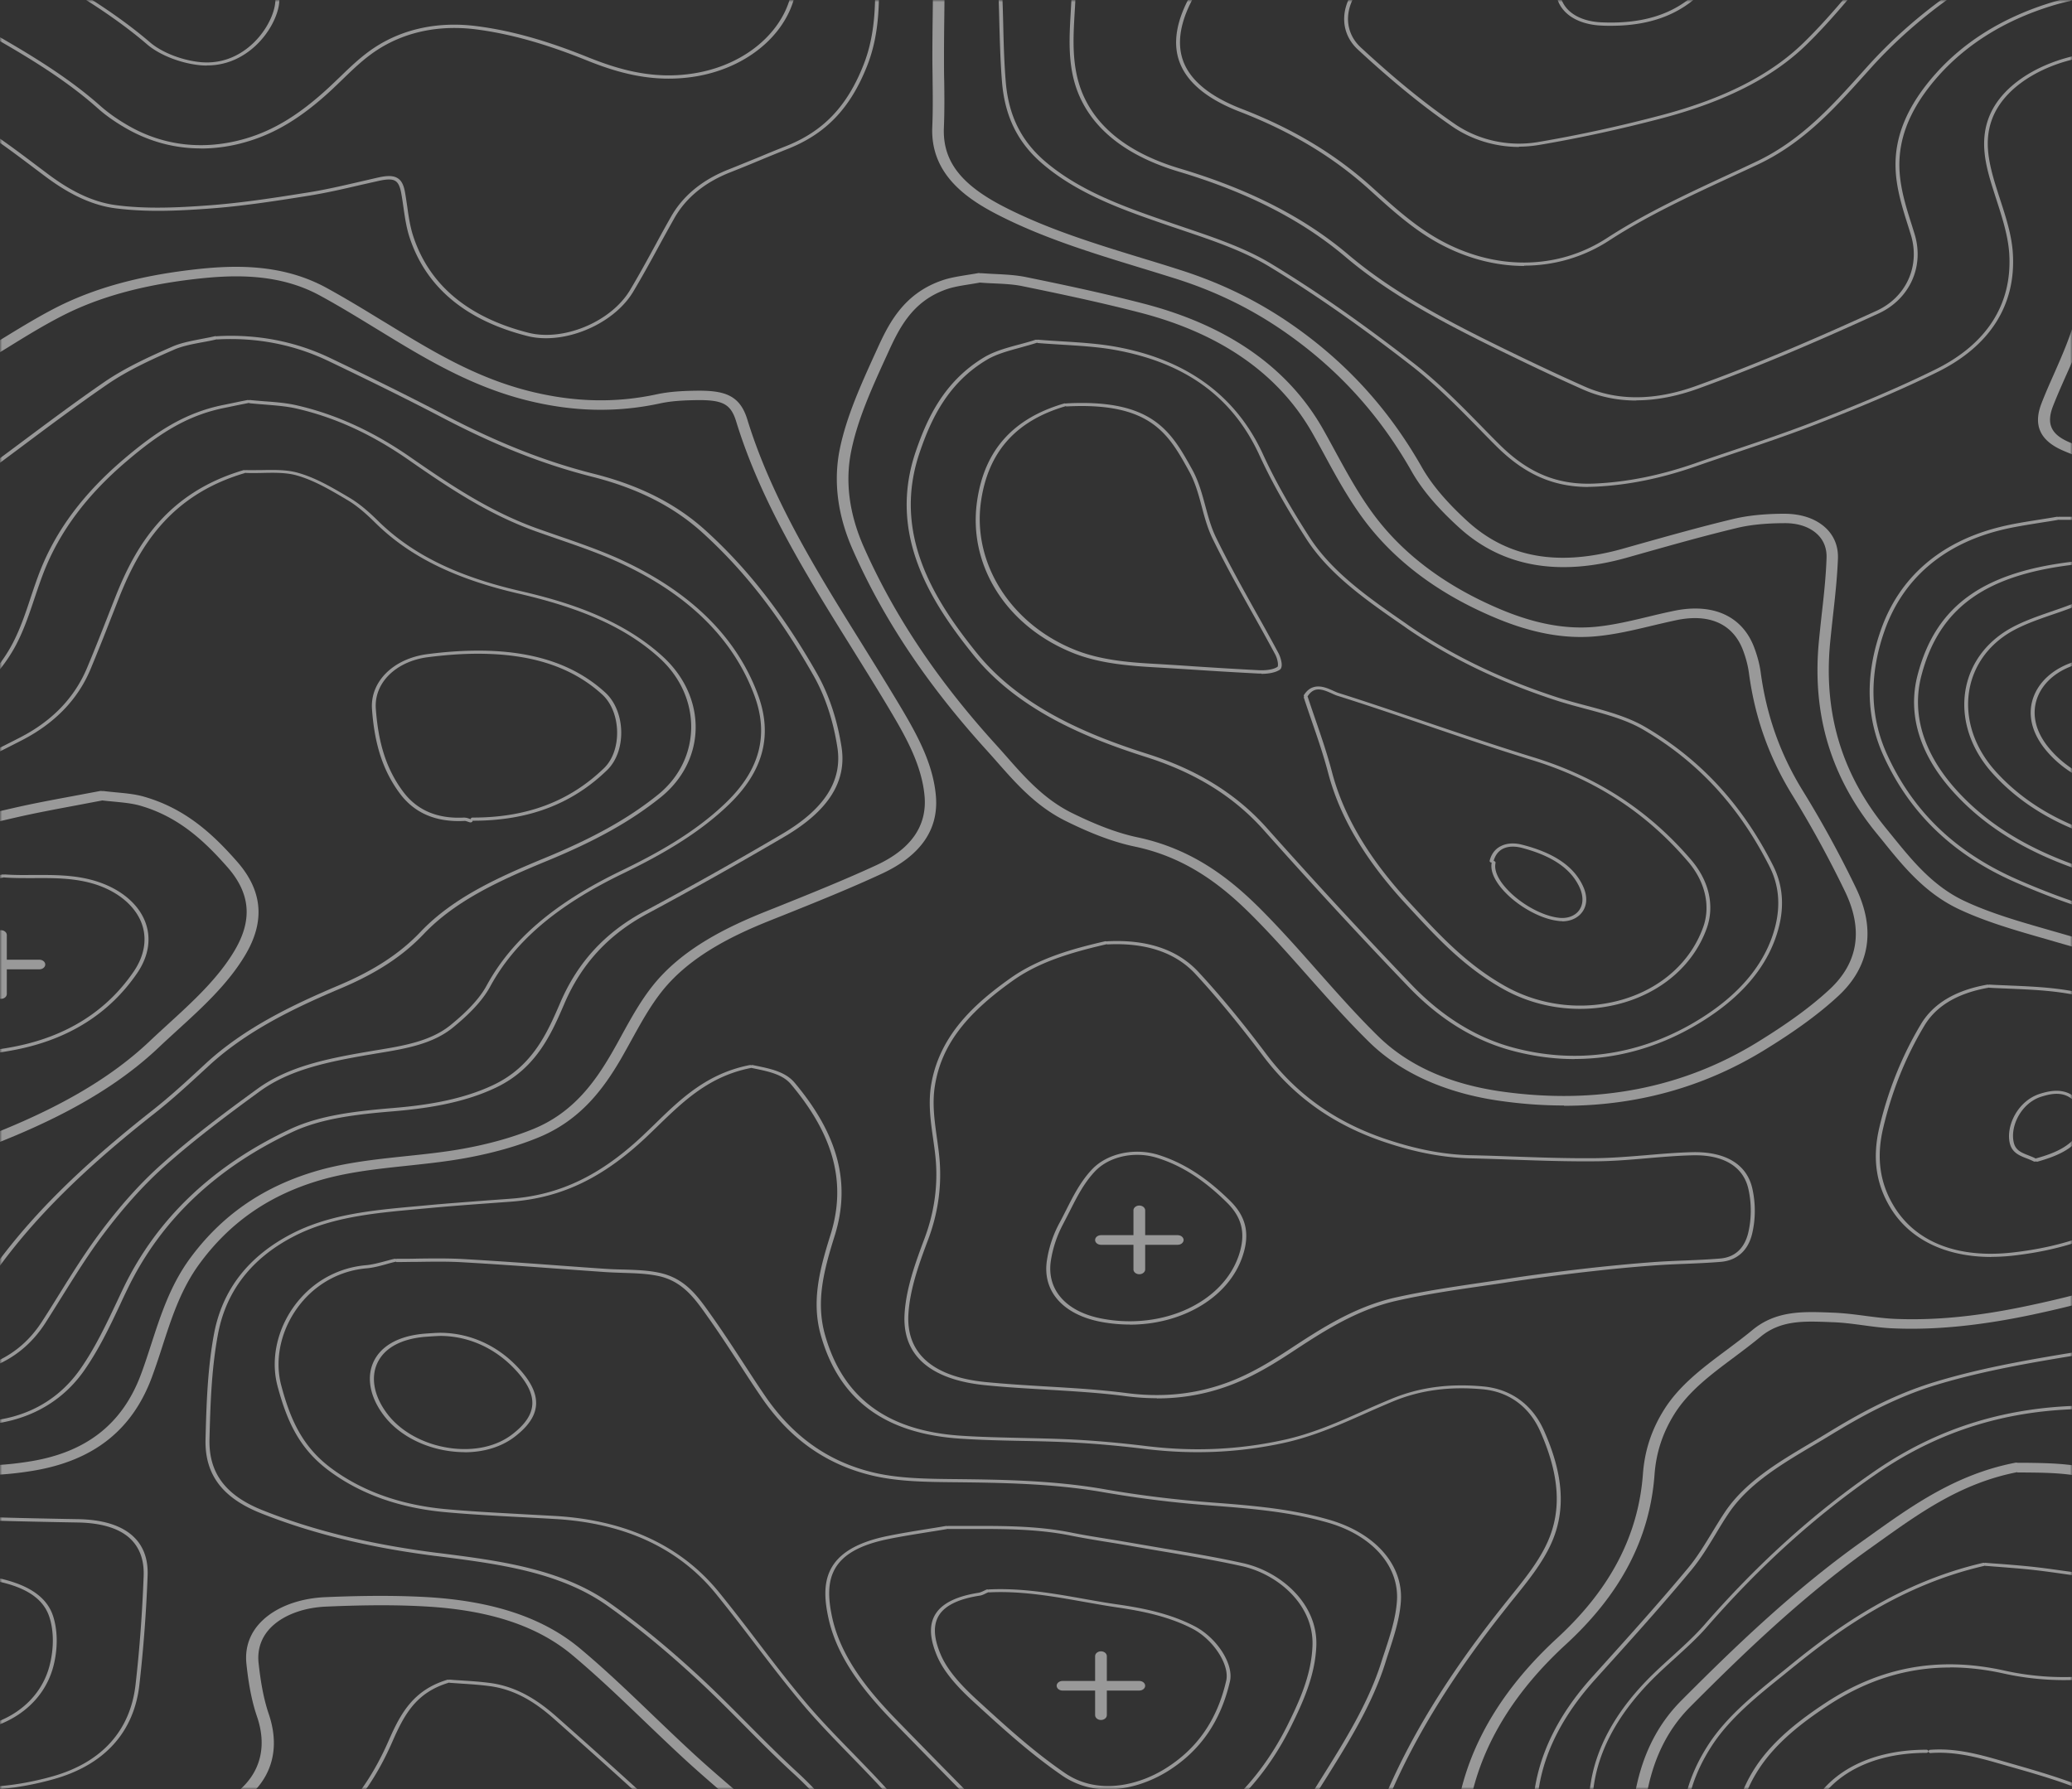 <svg width="484" height="418" fill="none" xmlns="http://www.w3.org/2000/svg"><rect width="100%" height="100%" fill="#333333" stroke="none"/><mask id="a" style="mask-type:alpha" maskUnits="userSpaceOnUse" x="0" y="0" width="484" height="418"><path fill="#D9D9D9" d="M0 0h484v418H0z"/></mask><g opacity=".5" fill="#fff" mask="url(#a)"><path d="M-38.884 815.938s-.249-.045-.324-.114a372.872 372.872 0 00-6.691-5.662c-5.026-4.171-10.225-8.503-14.628-13.202-7.737-8.251-11.394-17.35-10.871-27.069.348-6.532 2.239-12.858 4.055-19a371.5 371.5 0 00.746-2.568c3.632-12.468 9.752-24.135 18.658-35.663 8.532-11.048 17.986-24.067 21.99-38.873 3.235-11.896 1.32-21.499-5.77-29.315-2.787-3.072-6.07-5.914-9.23-8.687-2.289-1.994-4.652-4.08-6.841-6.211-1.916-1.88-3.806-3.782-5.722-5.685-7.662-7.655-15.573-15.585-24.727-22.439-8.757-6.555-17.663-13.821-27.216-22.255-9.378-8.252-20.896-14.99-35.2-20.583-8.309-3.254-14.454-7.907-18.235-13.844-2.363-3.69-4.354-7.609-6.269-11.391-1.095-2.154-2.214-4.378-3.408-6.532-6.394-11.644-16.319-20.949-30.3-28.398-7.339-3.897-15.523-8.825-20.524-15.77-3.93-5.409-6.816-11.437-9.602-17.259l-.523-1.1c-3.184-6.578-7.96-10.474-15.05-12.239-2.189-.55-4.354-1.077-6.543-1.627-6.468-1.605-13.159-3.255-19.702-5.043-12.041-3.3-24.554-7.243-33.559-15.723-9.279-8.756-12.737-19.23-9.976-30.324 1.443-5.753 5.399-11.231 11.444-15.815l3.035-2.315c8.582-6.532 17.463-13.294 26.618-19.505 6.095-4.149 13.011-8.137 22.439-12.927 9.254-4.722 18.832-9.283 28.086-13.683 3.035-1.444 6.07-2.888 9.08-4.332 2.214-1.055 4.403-2.201 6.542-3.324 6.667-3.484 13.534-7.082 21.718-8.48 3.483-.596 6.742-.069 9.155 1.444 2.288 1.444 3.632 3.69 3.781 6.349.622 10.635-.721 18.496-4.353 25.51-1.916 3.69-4.006 7.38-5.996 10.956-2.438 4.332-4.975 8.824-7.214 13.294-2.811 5.615-5.199 10.703-6.045 15.906-1.045 6.533-1.07 13.294-1.07 19.849v3.507c0 2.796.547 5.638 1.12 8.412l.248 1.283c1.17 5.937 4.901 11.231 11.717 16.618 6.717 5.294 11.27 11.506 13.558 18.473a698.745 698.745 0 004.727 13.661c.647 1.81 1.293 3.644 1.915 5.455 2.289 6.532 6.269 11.575 11.842 14.944 5.871 3.575 13.135 4.194 20.672 4.561 4.553.229 9.255-.023 13.782-.275 2.811-.161 5.722-.298 8.608-.344h.447c8.906 0 15.474 3.919 18.036 10.796 1.418 3.781 2.388 7.724 3.334 11.528l.547 2.155c1.691 6.739 4.478 13.431 13.16 16.846 5.124 2.017 10.075 3.599 14.702 4.653 19.901 4.584 32.962 13.729 39.952 27.963 1.468 3.003 3.782 6.051 6.642 8.824 1.792 1.719 4.727 3.53 7.19 3.667 5 .253 10.548-.091 16.045-1.054 8.26-1.444 19.205-3.117 30.624-3.438 3.582-.092 7.214-.252 10.722-.39 3.408-.137 6.84-.275 10.274-.366 2.637-.069 5.274-.161 7.936-.252 7.736-.275 15.722-.551 23.583-.39 6.269.115 11.841 1.994 16.12 5.386 6.02 4.813 8.831 11.025 10.971 17.007 1.791 5.043 3.507 10.2 5.149 15.173 1.443 4.355 2.936 8.87 4.478 13.294 1.916 5.478 4.975 11.185 12.961 12.079a95.864 95.864 0 0020.822 0c7.712-.871 14.802.436 21.668 1.696 8.483 1.559 15.995 5.18 23.633 11.414 1.691 1.376 3.383 2.843 5.025 4.241 4.826 4.125 9.801 8.411 15.548 11.552 9.602 5.248 19.926 9.947 29.902 14.462 3.806 1.742 7.612 3.461 11.393 5.226 6.717 3.14 14.18 7.105 17.464 14.623.746 1.719 2.065 3.324 3.308 4.905.448.55.896 1.123 1.344 1.673 5.572 7.335 15.225 10.406 25.225 8.022l2.736-.641c6.792-1.628 13.807-3.278 20.599-5.226 10.423-2.98 17.388-7.999 21.269-15.334 2.587-4.905 6.617-8.595 11.643-10.681 6.691-2.773 13.732-5.157 20.523-7.472 10.523-3.575 17.439-8.48 21.767-15.448 4.155-6.716 7.364-14.142 10.399-24.158.348-1.169.721-2.338 1.069-3.507 3.359-10.933 6.842-22.21 6.095-33.853-.696-11.002-4.925-19.322-12.861-25.419-6.742-5.18-14.279-9.855-21.568-14.394l-2.637-1.65c-1.941-1.215-3.881-2.429-5.821-3.667-7.936-5.02-16.146-10.2-24.753-14.577-4.304-2.178-8.806-4.218-13.16-6.212-9.577-4.355-19.453-8.847-27.837-15.058a860.541 860.541 0 00-7.587-5.524c-6.394-4.63-13.036-9.397-18.957-14.555-3.582-3.117-5.746-7.357-7.836-11.46-.298-.596-.622-1.192-.92-1.787-1.891-3.622.348-9.123 4.428-10.888 8.085-3.483 14.453-8.778 20.598-13.889l1.642-1.375c4.751-3.92 10.174-5.341 17.115-4.493 18.409 2.269 32.216 10.016 42.241 23.723 1.518 2.062 2.886 4.24 4.204 6.349 1.12 1.764 2.264 3.598 3.483 5.34 4.801 6.853 11.095 11.277 19.279 13.523l4.354 1.215c12.538 3.461 25.499 7.059 38.086 10.933 14.777 4.538 27.191 11.918 36.943 21.934 2.661 2.751 5.298 5.593 7.861 8.343 4.652 5.02 9.478 10.2 14.652 14.99 12.488 11.506 20.897 25.556 27.24 45.497 1.791 5.661 5.1 13.821 12.812 19.23 11.841 8.274 25.524 12.767 40.624 13.317 3.98.16 8.483.733 11.816 3.988 1.219 1.192 2.612 2.292 3.956 3.346.721.573 1.467 1.146 2.164 1.742 10.349 8.618 24.305 13.248 42.639 14.188 9.602.504 18.682-2.361 25.524-4.882 15.199-5.616 28.16-14.188 39.927-22.622 18.483-13.271 37.489-18.795 58.112-16.87 10.946 1.032 18.658 4.424 23.559 10.406 4.403 5.409 7.786 11.506 10.597 16.801 3.383 6.394 7.14 11.643 19.205 11.139 6.17-.252 12.439-.206 18.508-.138 2.737.023 5.498.069 8.235.069.248 0 .447.161.447.367s-.199.367-.447.367c-2.737 0-5.498-.023-8.235-.069-6.045-.069-12.314-.138-18.433.137-12.588.527-16.693-5.18-20.101-11.574-2.786-5.272-6.144-11.323-10.523-16.686-4.726-5.799-12.214-9.1-22.886-10.085-20.35-1.88-39.107 3.552-57.391 16.686-11.792 8.457-24.827 17.075-40.152 22.737-6.94 2.567-16.145 5.432-25.971 4.95-18.583-.939-32.738-5.661-43.236-14.394-.697-.595-1.418-1.146-2.139-1.719-1.369-1.077-2.787-2.177-4.03-3.392-3.11-3.025-7.389-3.575-11.145-3.713-15.324-.573-29.156-5.111-41.171-13.5-7.911-5.524-11.27-13.844-13.111-19.597-6.293-19.826-14.652-33.761-27.041-45.199-5.199-4.79-10.025-9.993-14.702-15.035-2.537-2.751-5.174-5.593-7.836-8.32-9.627-9.902-21.942-17.191-36.544-21.683-12.588-3.873-25.524-7.449-38.062-10.91l-4.353-1.215c-8.384-2.315-14.852-6.853-19.777-13.867-1.244-1.764-2.389-3.598-3.508-5.363-1.319-2.086-2.687-4.263-4.179-6.303-9.877-13.5-23.484-21.155-41.594-23.379-6.717-.825-11.767.505-16.345 4.286l-1.641 1.376c-6.195 5.157-12.613 10.497-20.822 14.027-3.657 1.581-5.722 6.67-4.03 9.924.298.596.621 1.192.92 1.811 2.065 4.057 4.204 8.228 7.662 11.254 5.896 5.134 12.513 9.901 18.882 14.508 2.537 1.834 5.075 3.668 7.587 5.524 8.284 6.166 18.135 10.635 27.663 14.967 4.354 1.994 8.881 4.034 13.185 6.212 8.657 4.4 16.866 9.58 24.827 14.623 1.94 1.214 3.856 2.452 5.796 3.644l2.637 1.65c7.314 4.539 14.852 9.237 21.643 14.44 8.135 6.234 12.438 14.715 13.16 25.923.746 11.758-2.736 23.104-6.12 34.082-.348 1.169-.721 2.338-1.069 3.507-3.06 10.039-6.269 17.534-10.474 24.296-4.428 7.128-11.468 12.147-22.215 15.792-6.766 2.292-13.781 4.676-20.448 7.449-4.827 2.017-8.707 5.57-11.22 10.314-4.005 7.541-11.12 12.698-21.817 15.746-6.791 1.948-13.831 3.622-20.648 5.249l-2.736.665c-10.399 2.475-20.474-.711-26.27-8.343a79.61 79.61 0 00-1.319-1.674c-1.293-1.604-2.637-3.254-3.408-5.065-2.861-6.555-8.881-10.429-17.04-14.233-3.782-1.765-7.588-3.484-11.394-5.226-10-4.538-20.324-9.237-29.977-14.509-5.821-3.186-10.846-7.495-15.697-11.666-1.642-1.398-3.308-2.842-5-4.217-7.513-6.12-14.876-9.696-23.185-11.231-6.792-1.238-13.807-2.545-21.345-1.697-6.915.78-14.179.78-21.07 0-8.508-.962-11.717-6.899-13.708-12.606-1.542-4.423-3.034-8.939-4.477-13.293-1.642-4.974-3.334-10.131-5.15-15.174-2.114-5.89-4.876-11.987-10.747-16.686-4.154-3.323-9.353-5.065-15.498-5.18-7.811-.137-15.797.138-23.509.39a912.65 912.65 0 01-7.935.252 762.75 762.75 0 00-10.25.367c-3.507.137-7.164.275-10.746.389-11.344.321-22.24 1.995-30.475 3.416-5.671.985-11.144 1.352-16.294 1.077-2.935-.161-6.045-2.223-7.836-3.92-2.936-2.819-5.274-5.936-6.792-9.03-6.89-14.004-19.752-22.989-39.38-27.527-4.676-1.078-9.677-2.659-14.851-4.699-9.03-3.576-11.916-10.452-13.657-17.374l-.548-2.154c-.945-3.805-1.915-7.724-3.308-11.46-2.513-6.739-8.757-10.406-17.613-10.269-2.836.046-5.747.207-8.558.344-4.552.229-9.279.482-13.881.275-7.687-.366-15.1-1.008-21.17-4.698-5.722-3.484-9.827-8.641-12.165-15.334a472.405 472.405 0 01-1.916-5.455c-1.592-4.47-3.234-9.099-4.726-13.683-2.239-6.808-6.717-12.927-13.309-18.13-6.966-5.524-10.772-10.933-11.991-17.053l-.249-1.284c-.572-2.796-1.144-5.684-1.119-8.526v-3.507c0-6.578.05-13.362 1.094-19.94.846-5.295 3.259-10.429 6.095-16.09 2.239-4.493 4.777-8.985 7.215-13.34 2.015-3.576 4.079-7.243 5.995-10.933 3.582-6.899 4.901-14.669 4.279-25.189-.15-2.43-1.369-4.493-3.433-5.799-2.214-1.398-5.2-1.857-8.409-1.307-8.035 1.375-14.826 4.928-21.419 8.366a244.234 244.234 0 01-6.567 3.347c-3.035 1.444-6.045 2.887-9.08 4.331-9.254 4.401-18.832 8.962-28.061 13.684-9.379 4.79-16.27 8.755-22.34 12.881-9.13 6.211-18.011 12.95-26.568 19.482l-3.035 2.315c-5.896 4.493-9.777 9.81-11.17 15.426-2.711 10.841.672 21.109 9.777 29.681 8.856 8.343 21.244 12.24 33.161 15.495 6.517 1.787 13.184 3.438 19.652 5.042 2.189.55 4.379 1.077 6.543 1.627 7.363 1.834 12.339 5.868 15.622 12.698l.523 1.1c2.786 5.799 5.672 11.781 9.553 17.145 4.925 6.807 12.985 11.666 20.249 15.517 14.155 7.54 24.181 16.915 30.649 28.719 1.194 2.154 2.313 4.401 3.408 6.555 1.915 3.782 3.906 7.678 6.244 11.346 3.682 5.775 9.702 10.314 17.837 13.5 14.428 5.638 26.046 12.422 35.474 20.743 9.553 8.411 18.434 15.677 27.166 22.209 9.204 6.876 17.14 14.83 24.827 22.508a640.237 640.237 0 005.721 5.684c2.165 2.132 4.528 4.195 6.792 6.189 3.184 2.773 6.468 5.661 9.279 8.755 7.289 7.999 9.23 17.786 5.945 29.911-4.03 14.921-13.533 28.009-22.115 39.102-8.856 11.46-14.926 23.058-18.558 35.435-.249.848-.498 1.719-.747 2.567-1.79 6.097-3.681 12.377-4.03 18.84-.522 9.535 3.06 18.474 10.672 26.588 4.379 4.676 9.553 8.985 14.553 13.133 2.215 1.857 4.503 3.759 6.717 5.685.174.16.15.389 0 .527a.528.528 0 01-.323.091v.023z"/><path d="M661.275 643.186c-1.443 0-2.861-.091-4.279-.275-9.777-1.283-15.1-5.844-18.409-15.815-1.418-4.24-2.413-8.618-3.383-12.881a289.401 289.401 0 00-1.493-6.257c-1.965-7.793-6.866-12.813-14.976-15.334-7.612-2.361-15.15-.825-21.618.825-3.607.917-7.214 1.972-10.697 3.003-3.682 1.077-7.488 2.2-11.269 3.14-9.428 2.361-17.09.16-20.971-6.028-1.916-3.048-3.682-6.211-5.374-9.283-1.517-2.727-3.059-5.546-4.726-8.251-5.672-9.237-13.981-17.122-22.016-24.731a261.651 261.651 0 01-2.662-2.544c-2.587-2.476-5.15-5.043-7.612-7.518-3.707-3.713-7.538-7.564-11.543-11.139-8.085-7.266-19.379-16.067-35.027-19.895-8.98-2.178-19.404-4.768-29.579-7.839-11.841-3.575-24.055-7.77-32.016-16.548-9.428-10.36-21.941-23.975-35.35-37.429-6.02-6.028-9.528-13.248-10.125-20.835-.995-12.491 3.657-24.524 13.807-35.778l.945-1.055c7.14-7.907 14.528-16.09 21.394-24.341 2.14-2.567 3.881-5.455 5.573-8.228.995-1.628 2.015-3.324 3.109-4.951 4.752-7.037 12.513-11.621 20.001-16.067 1.344-.779 2.662-1.582 3.98-2.384 6.867-4.194 15.175-8.87 24.877-11.827 11.692-3.575 24.007-5.569 35.923-7.495 2.064-.321 4.104-.664 6.144-1.008 17.613-2.934 32.838-7.793 46.545-14.875 14.08-7.266 28.931-11.461 44.131-12.446 16.842-1.1 30.151-5.066 40.699-12.148 9.503-6.395 18.881-13.202 27.961-19.78l9.777-7.082c12.662-9.1 21.693-20.812 29.156-31.057 6.766-9.306 14.229-19.093 22.986-27.688 13.931-13.706 23.708-27.871 29.852-43.319 3.657-9.214 10.523-16.984 20.946-23.746l.846-.55c6.294-4.057 12.787-8.251 15.225-14.784 1.766-4.721 3.134-10.039 4.304-16.708 1.592-8.962 3.831-16.274 9.677-22.806 6.617-7.426 12.538-14.302 18.11-21.087 3.682-4.492 5.871-8.893 6.667-13.477 1.045-6.05-2.065-10.818-7.09-16.113a598.606 598.606 0 00-7.587-7.793c-4.627-4.698-9.429-9.535-13.732-14.554-5.772-6.716-9.254-14.6-11.643-20.72-.074-.206.05-.413.299-.458.249-.07.497.045.572.252 2.363 6.073 5.796 13.866 11.518 20.513 4.304 4.997 9.08 9.833 13.707 14.509 2.513 2.544 5.125 5.18 7.612 7.793 4.453 4.698 8.434 9.97 7.264 16.663-.82 4.698-3.034 9.214-6.816 13.798a714.98 714.98 0 01-18.11 21.11c-5.722 6.417-7.936 13.637-9.503 22.484-1.194 6.716-2.562 12.056-4.353 16.824-2.513 6.761-9.13 11.024-15.524 15.15l-.845.55c-10.275 6.647-17.041 14.302-20.648 23.379-6.17 15.54-15.996 29.796-30.002 43.571-8.707 8.572-16.17 18.336-22.911 27.596-7.513 10.314-16.568 22.072-29.33 31.241l-9.777 7.082c-9.08 6.578-18.458 13.385-27.986 19.803-10.697 7.174-24.156 11.208-41.196 12.308-15.026.986-29.753 5.134-43.709 12.331-13.807 7.129-29.131 12.034-46.868 14.967-2.04.344-4.105.665-6.169 1.009-11.892 1.925-24.181 3.919-35.798 7.449-9.578 2.934-17.837 7.564-24.653 11.735a380.266 380.266 0 01-3.981 2.384c-7.413 4.4-15.075 8.939-19.727 15.838-1.094 1.604-2.114 3.3-3.085 4.928-1.691 2.796-3.457 5.707-5.622 8.32-6.866 8.274-14.254 16.456-21.419 24.387l-.945 1.054c-10.175 11.254-14.628 22.806-13.633 35.274.598 7.45 4.031 14.509 9.926 20.422 13.434 13.455 25.972 27.069 35.375 37.452 7.836 8.618 19.902 12.79 31.619 16.296 10.149 3.049 20.573 5.639 29.529 7.839 15.846 3.851 27.265 12.767 35.424 20.101 4.03 3.599 7.861 7.449 11.568 11.185 2.463 2.476 5.025 5.043 7.612 7.495.896.848 1.767 1.696 2.662 2.544 8.06 7.656 16.419 15.586 22.14 24.892 1.667 2.727 3.234 5.547 4.752 8.274 1.692 3.049 3.458 6.212 5.348 9.26 3.682 5.822 10.921 7.884 19.902 5.638 3.781-.939 7.563-2.063 11.244-3.14 3.508-1.031 7.115-2.086 10.747-3.002 6.617-1.673 14.329-3.278 22.215-.803 8.433 2.613 13.508 7.816 15.548 15.884.523 2.086.995 4.172 1.493 6.28.97 4.241 1.965 8.618 3.383 12.813 3.209 9.626 8.334 14.05 17.687 15.265 7.215.939 14.628-.596 22.066-4.538 7.588-4.034 14.304-8.962 20.524-15.059 7.637-7.495 17.961-12.767 31.593-16.159 5.15-1.283 10.399-2.475 15.499-3.621 6.99-1.582 14.204-3.209 21.17-5.089 12.388-3.323 23.757-1.467 34.778 5.639 5.995 3.873 12.339 8.022 18.135 12.537 8.831 6.876 18.682 11.667 30.175 14.692.249.069.374.275.299.458-.075.207-.323.298-.572.253-11.618-3.049-21.593-7.908-30.524-14.876-5.747-4.492-12.065-8.618-18.061-12.491-10.771-6.945-21.866-8.756-33.932-5.524-7.015 1.879-14.229 3.507-21.22 5.088-5.075 1.146-10.348 2.338-15.473 3.622-13.458 3.346-23.658 8.549-31.171 15.929-6.269 6.166-13.06 11.14-20.722 15.219-6.17 3.278-12.364 4.928-18.434 4.928l-.124-.046z"/><path d="M575.3 565.258c-4.577 0-9.553-.894-13.931-3.942-2.886-1.994-5.746-4.08-8.533-6.074a673.332 673.332 0 00-6.741-4.836l-5.523-3.897c-11.294-7.953-22.986-16.182-34.554-24.204-.895-.619-1.791-1.237-2.687-1.879-7.015-4.905-14.279-9.993-22.911-13.386-6.468-2.544-13.434-3.988-20.175-5.386-3.408-.71-6.916-1.444-10.324-2.292-13.583-3.438-26.569-7.243-35.823-15.861-10.971-10.222-21.245-21.224-31.22-31.859l-2.289-2.452c-8.16-8.71-11.12-19.368-9.005-32.616 1.417-8.893 6.343-17.488 14.702-25.579 1.393-1.352 2.861-2.682 4.279-3.965 2.587-2.361 5.274-4.791 7.537-7.381 12.638-14.485 25.748-26.289 40.052-36.099 14.727-10.085 30.947-15.036 49.58-15.15h11.816c5.672 0 11.518.046 17.265-.046 5.398-.092 10.771-1.582 16.443-4.607 3.931-2.086 7.861-4.286 11.667-6.395 1.991-1.123 4.006-2.223 5.996-3.323 13.16-7.243 25.175-11.163 37.862-12.309 6.891-.618 13.11-2.246 18.484-4.813 9.876-4.744 19.255-10.681 29.479-18.726l3.756-2.956c7.862-6.212 15.996-12.607 24.454-18.474 11.394-7.885 22.962-16.824 30.325-28.857 8.011-13.064 19.131-25.991 33.932-39.491 9.08-8.275 16.519-18.337 22.738-30.759 6.119-12.217 13.906-20.743 24.429-26.817 5.871-3.392 11.617-7.701 17.563-13.179 6.592-6.074 7.065-14.028 7.538-21.752V95.3c.497-7.38 1.89-15.906 8.806-23.218 2.712-2.865 5.547-5.707 8.284-8.434a418.157 418.157 0 007.861-7.977c6.891-7.243 14.851-11.987 24.33-14.554.223-.069.497.046.572.23.074.205-.05.412-.299.48-9.304 2.522-17.115 7.197-23.906 14.303-2.563 2.704-5.274 5.386-7.886 7.999-2.737 2.75-5.598 5.57-8.284 8.434-6.767 7.152-8.135 15.54-8.583 22.806v.596c-.522 7.839-.995 15.93-7.811 22.21-5.995 5.524-11.792 9.878-17.712 13.294-10.399 6.005-18.061 14.416-24.106 26.495-6.269 12.492-13.757 22.623-22.912 30.966-14.752 13.454-25.822 26.335-33.807 39.331-7.439 12.148-19.081 21.155-30.574 29.086-8.458 5.844-16.568 12.239-24.404 18.428l-3.757 2.956c-10.274 8.091-19.702 14.073-29.653 18.818-5.498 2.636-11.841 4.286-18.857 4.928-12.513 1.123-24.429 4.996-37.464 12.193-2.015 1.101-4.005 2.224-5.995 3.324a747.867 747.867 0 01-11.668 6.418c-5.796 3.094-11.344 4.629-16.916 4.721-5.771.092-11.617.069-17.289.046-3.931 0-7.886-.023-11.817 0-18.409.092-34.429 4.997-49.007 14.967-14.255 9.764-27.29 21.522-39.903 35.962-2.288 2.636-5 5.065-7.612 7.449-1.418 1.283-2.886 2.613-4.254 3.942-8.209 7.976-13.085 16.457-14.478 25.19-2.065 13.041.82 23.516 8.831 32.065l2.289 2.453c9.95 10.612 20.224 21.613 31.17 31.813 9.105 8.48 21.942 12.239 35.4 15.632 3.383.848 6.891 1.581 10.299 2.292 6.791 1.421 13.807 2.865 20.349 5.455 8.732 3.438 16.046 8.549 23.111 13.5.896.619 1.791 1.26 2.687 1.879 11.567 8.022 23.259 16.251 34.554 24.204l5.522 3.896c2.264 1.605 4.528 3.209 6.767 4.837 2.786 1.994 5.647 4.079 8.532 6.073 5.399 3.736 12.016 4.653 21.494 2.957 14.155-2.544 24.678-9.833 32.216-22.301 1.816-3.026 3.93-5.96 5.945-8.825 1.493-2.108 3.035-4.263 4.453-6.44 3.209-4.928 7.588-12.423 8.359-20.537.622-6.532-2.961-12.079-10.075-15.631l-4.105-2.063c-3.806-1.903-7.712-3.874-11.642-5.73-3.956-1.857-6.369-4.653-6.817-7.885-.497-3.484 1.344-7.174 4.876-9.878 5.224-3.989 11.891-6.12 19.827-6.326a400.31 400.31 0 0121.021 0c9.105.229 18.086-1.903 28.31-6.716 15.324-7.197 30.051-12.904 45.002-17.42 8.234-2.498 15.673-4.607 23.484-5.34 11.443-1.077 20.449-.298 28.384 2.452 6.593 2.293 13.683 3.989 19.952 5.478 3.209.757 6.418.39 9.03-1.054 2.687-1.467 4.403-3.942 4.751-6.784.772-6.326-.821-12.652-4.826-19.299-6.517-10.796-10.871-21.293-13.309-32.134-.522-2.338-.821-4.951-.97-8.252-.075-1.971-.174-3.919-.249-5.89-.348-7.426-.696-15.082-.647-22.623.05-10.245-3.433-19.871-7.189-28.765-1.144-2.727-2.413-5.477-3.632-8.159-3.01-6.624-6.145-13.477-7.985-20.445-2.19-8.274 0-16.228 6.343-22.943 8.135-8.641 19.951-12.767 30.375-15.953 9.503-2.911 21.817-7.082 32.812-13.66 2.836-1.696 6.12-2.98 9.279-4.218 1.418-.55 2.911-1.146 4.304-1.742.224-.091.498-.022.622.161s.025.412-.199.504c-1.418.619-2.911 1.192-4.329 1.765-3.109 1.215-6.343 2.498-9.129 4.149-11.095 6.624-23.484 10.818-33.037 13.752-10.324 3.163-21.991 7.243-29.976 15.723-6.17 6.532-8.309 14.256-6.17 22.324 1.816 6.922 4.926 13.753 7.936 20.354 1.219 2.681 2.487 5.432 3.632 8.159 3.781 8.962 7.289 18.657 7.239 29.017-.025 7.541.323 15.197.647 22.6.099 1.971.174 3.919.249 5.89.149 3.255.447 5.845.97 8.137 2.413 10.75 6.741 21.201 13.234 31.928 4.105 6.784 5.722 13.248 4.926 19.711-.373 3.049-2.264 5.708-5.15 7.312-2.836 1.559-6.318 1.971-9.801 1.146-6.294-1.513-13.434-3.209-20.051-5.524-7.761-2.704-16.642-3.461-27.937-2.406-7.687.733-15.075 2.842-23.26 5.294-14.901 4.515-29.578 10.2-44.852 17.374-10.399 4.882-19.554 7.036-28.808 6.807a399.625 399.625 0 00-20.946 0c-7.712.206-14.18 2.269-19.23 6.143-3.333 2.544-5.05 6.005-4.602 9.237.298 2.108 1.642 5.111 6.368 7.334 3.931 1.857 7.861 3.828 11.668 5.73l4.104 2.063c7.438 3.713 11.17 9.512 10.523 16.342-.796 8.251-5.224 15.838-8.483 20.835-1.418 2.177-2.985 4.354-4.478 6.463-2.015 2.842-4.129 5.799-5.92 8.779-7.662 12.697-18.409 20.124-32.838 22.714-2.438.435-5.299.825-8.358.825l.074-.046zM382.232 93.58c-4.453 0-8.632-.87-12.538-2.612-5.05-2.246-10.349-4.722-16.717-7.816-14.031-6.807-27.539-13.683-38.684-23.126-10.174-8.619-22.911-15.128-38.932-19.918-11.792-3.53-19.603-9.466-23.21-17.649-2.811-6.395-2.413-13.11-2.04-19.574.075-1.467.174-2.91.224-4.355.199-5.913.995-11.895 1.741-17.694.349-2.567.672-5.134.97-7.724 0-.206.249-.367.498-.344.249 0 .423.206.423.413a415.403 415.403 0 01-.97 7.724c-.772 5.776-1.543 11.735-1.742 17.625a128.72 128.72 0 01-.224 4.378c-.373 6.395-.746 13.042 1.991 19.3 3.507 7.975 11.119 13.751 22.662 17.19 16.17 4.835 29.007 11.39 39.281 20.1 11.07 9.375 24.529 16.228 38.484 23.012 6.344 3.072 11.643 5.547 16.693 7.793 7.662 3.415 16.493 3.347 26.195-.183 12.364-4.47 25.3-9.879 41.967-17.488 6.991-3.186 10.299-10.52 8.036-17.832l-.597-1.926c-1.394-4.4-2.836-8.961-2.961-13.752-.199-7.495 2.911-14.692 9.454-22.003 6.667-7.426 15.498-12.904 26.245-16.32 10.398-3.3 20.523-3.277 30.921.046 10.175 3.255 19.106 8.39 27.763 13.363 2.04 1.169 4.105 2.36 6.17 3.507 17.189 9.603 33.533 16.25 49.952 20.307 14.205 3.507 27.539 3.736 40.798.688 11.245-2.59 19.927-11.46 20.648-21.11.1-1.26.199-2.521.323-3.782.299-3.484.622-7.082.573-10.635-.075-7.082-.324-14.256-.597-21.224l-.299-8.824c0-.207.199-.367.448-.39.249 0 .448.16.448.367l.298 8.824c.249 6.968.523 14.165.597 21.247.05 3.576-.274 7.174-.597 10.681-.099 1.26-.224 2.521-.323 3.782-.746 9.947-9.702 19.115-21.32 21.797-13.408 3.094-26.941 2.865-41.295-.688-16.494-4.08-32.937-10.75-50.202-20.399a522.854 522.854 0 01-6.169-3.53c-8.583-4.95-17.489-10.061-27.564-13.27-10.174-3.255-20.075-3.278-30.25-.046-10.598 3.346-19.28 8.756-25.847 16.044-6.418 7.174-9.453 14.21-9.279 21.545.124 4.722 1.542 9.237 2.935 13.592l.597 1.925c2.364 7.633-1.119 15.311-8.458 18.657-16.692 7.633-29.653 13.02-42.042 17.512-5.075 1.833-9.901 2.75-14.453 2.75l-.025.046z"/><path d="M356.038 62.135c-6.891 0-13.956-1.88-20.623-5.661-5.497-3.118-10.174-7.312-14.677-11.392l-1.194-1.077c-8.359-7.495-18.16-13.34-29.927-17.9-7.388-2.843-12.065-6.625-13.931-11.209-1.891-4.607-.97-10.177 2.712-16.548 5.597-9.719 14.826-17.26 23.732-24.548l1.145-.94a.557.557 0 01.646 0 .331.331 0 010 .527l-1.144.94c-8.856 7.243-18.011 14.738-23.558 24.319-3.583 6.188-4.478 11.574-2.687 15.998 1.791 4.378 6.319 8 13.458 10.772 11.891 4.584 21.768 10.498 30.201 18.062l1.194 1.077c4.478 4.034 9.13 8.205 14.528 11.277 13.085 7.426 27.837 7.334 39.455-.207 9.03-5.867 19.205-10.566 29.031-15.127 1.915-.871 3.806-1.765 5.697-2.659 10.498-4.928 17.737-12.995 24.752-20.788l1.443-1.605c11.394-12.629 26.046-22.92 43.559-30.553 9.13-3.988 18.733-3.644 27.042.94 11.219 6.212 23.11 13.592 36.345 22.577 12.264 8.32 29.006 18.45 50.002 22.828 11.667 2.43 25.35 3.943 38.31-3.323 6.767-3.805 10.548-9.237 11.543-16.595.597-4.4.722-8.938.846-13.316.075-2.27.125-4.63.249-6.945.099-1.65.249-3.323.398-4.928.199-2.223.423-4.515.473-6.761.024-1.399-.249-2.843-.523-4.24-.124-.665-.249-1.307-.348-1.972-.025-.206.149-.39.398-.412.274-.023.473.114.498.32.099.642.223 1.284.348 1.926.273 1.42.572 2.91.547 4.355-.05 2.269-.273 4.584-.472 6.807-.15 1.604-.299 3.278-.399 4.905a218.142 218.142 0 00-.248 6.922c-.125 4.4-.249 8.939-.846 13.385-1.045 7.61-4.926 13.202-11.916 17.145-13.26 7.449-27.191 5.913-39.057 3.438-21.17-4.424-38.037-14.6-50.351-22.966C529.48.02 517.614-7.36 506.419-13.548c-8.01-4.424-17.289-4.745-26.121-.917-17.389 7.587-31.942 17.786-43.261 30.324l-1.442 1.604c-7.065 7.862-14.379 15.998-25.027 20.995-1.89.894-3.806 1.765-5.721 2.659-9.802 4.538-19.952 9.214-28.932 15.059-6.02 3.919-12.886 5.89-19.902 5.89l.025.069zM127.617 79.027c-1.542 0-3.035-.16-4.453-.527-14.354-3.645-23.583-11.346-27.44-22.875-.795-2.36-1.144-4.836-1.492-7.242a76.67 76.67 0 00-.522-3.324c-.299-1.581-.746-2.475-1.468-2.842-.721-.39-1.866-.367-3.682.023-1.517.344-3.06.688-4.577 1.031-3.806.894-7.737 1.788-11.692 2.43-8.458 1.352-16.095 2.521-23.907 3.071-6.965.504-14.404.825-21.518-.114-6.94-.917-12.762-4.79-16.543-7.633l-2.165-1.627C2.661 35.249-3.036 30.94-9.255 27.502c-6.02-3.346-13.782-7.93-20.474-13.867-1.742-1.535-3.483-3.094-5.224-4.63-5.075-4.469-10.3-9.076-15.25-13.775-5.473-5.203-10.821-11.047-13.06-18.45-.249-.803-.697-1.56-1.194-2.338a17.158 17.158 0 01-.647-1.123c-.1-.184 0-.413.224-.482.224-.091.497 0 .597.184.199.366.423.733.647 1.077.497.802.995 1.627 1.269 2.498 2.189 7.266 7.487 13.019 12.886 18.153 4.925 4.676 10.15 9.283 15.224 13.752 1.742 1.536 3.508 3.072 5.224 4.63 6.618 5.868 14.33 10.429 20.3 13.752 6.269 3.484 11.99 7.793 17.513 11.965l2.165 1.627c3.681 2.773 9.353 6.555 16.07 7.45 7.04.939 14.379.595 21.295.09 7.761-.55 15.373-1.718 23.807-3.07 3.905-.62 7.836-1.536 11.617-2.407 1.518-.344 3.06-.71 4.578-1.054 2.139-.482 3.457-.459 4.428.068.97.527 1.542 1.536 1.865 3.37.2 1.1.349 2.223.523 3.346.323 2.384.696 4.836 1.468 7.128 3.781 11.254 12.786 18.772 26.817 22.347 8.209 2.086 19.304-2.544 23.732-9.924 2.14-3.576 4.155-7.266 6.095-10.841a315.24 315.24 0 013.483-6.303c2.786-4.928 7.339-8.687 13.558-11.117 2.363-.94 4.751-1.925 7.065-2.865a294.9 294.9 0 016.294-2.567c8.657-3.438 14.229-9.26 18.035-18.886 3.11-7.816 2.861-15.907 2.637-23.7-.025-1.169-.074-2.36-.099-3.53-.075-3.277-.896-6.646-1.667-9.878a86.86 86.86 0 01-1.045-4.516c-.05-.206.125-.39.373-.435.274-.023.473.115.523.298.298 1.49.672 3.003 1.02 4.492.796 3.278 1.617 6.67 1.691 10.017 0 1.168.05 2.36.1 3.53.224 7.86.473 16.02-2.687 23.951-3.905 9.833-9.602 15.792-18.508 19.322a502.57 502.57 0 00-6.294 2.567 396.941 396.941 0 01-7.09 2.888c-6.02 2.36-10.423 5.982-13.135 10.772a538.838 538.838 0 00-3.483 6.303c-1.94 3.576-3.98 7.29-6.119 10.865-3.856 6.417-12.588 10.84-20.375 10.84h.1z"/><path d="M371.063 113.774c-8.284 0-15.001-3.003-21.593-9.581-1.343-1.329-2.662-2.682-3.981-4.034-4.875-4.974-9.95-10.13-15.622-14.577-11.991-9.329-22.912-16.961-33.385-23.31-5.97-3.622-13.185-6.074-20.175-8.435-.995-.344-1.99-.665-2.985-1.008-10.473-3.599-21.32-7.312-29.778-14.532-5.771-4.928-8.781-10.979-9.478-19.047-.373-4.492-.497-9.099-.622-13.523-.099-4.148-.199-8.411-.547-12.606-.373-4.767-1.194-9.58-2.015-14.256-.274-1.627-.548-3.232-.821-4.86l-.597-.274c-.199-.092-.423-.16-.572-.252-.199-.115-.274-.344-.125-.528.15-.183.423-.206.622-.114.125.069.324.137.473.206.497.206 1.02.436 1.094.825.249 1.605.548 3.232.821 4.836.821 4.676 1.642 9.512 2.015 14.303.324 4.217.448 8.503.548 12.652.099 4.423.224 9.007.597 13.5.671 7.861 3.607 13.775 9.229 18.588 8.334 7.105 19.081 10.795 29.479 14.371.995.344 1.965.665 2.96 1.008 7.041 2.384 14.305 4.837 20.375 8.527 10.523 6.372 21.468 14.027 33.459 23.379 5.722 4.469 10.797 9.649 15.697 14.646 1.319 1.352 2.637 2.704 3.981 4.034 6.816 6.83 13.756 9.695 22.563 9.259 7.562-.366 15.15-1.902 23.21-4.698 2.935-1.032 5.896-2.017 8.881-3.026 6.344-2.131 12.911-4.355 19.205-6.807 11.344-4.4 20.275-8.251 28.086-12.102 11.966-5.89 17.961-15.173 17.289-26.908-.248-4.24-1.641-8.55-2.985-12.721a281.988 281.988 0 01-1.144-3.599c-1.368-4.492-2.662-9.718-.871-15.035 3.209-9.558 15.573-15.22 26.121-15.884 9.354-.596 19.105 1.192 30.698 5.592 8.632 3.278 17.264 6.83 25.623 10.246 10.025 4.103 20.399 8.343 30.773 12.17 15.896 5.845 30.797 8.71 45.549 8.71h.945c1.543 0 3.085-.023 4.628-.046 6.318-.068 12.836-.137 19.229.092 9.752.367 15.648 3.163 19.156 9.054 1.418 2.383 3.806 4.492 6.119 6.509.771.688 1.543 1.352 2.264 2.04 3.607 3.37 12.613 3.323 16.593 1.513 7.214-3.255 9.155-9.306 10.05-14.211 1.916-10.52-.398-13.638-12.413-16.617-6.195-1.536-10.051-4.378-12.115-8.962-1.045-2.315-1.866-4.699-2.687-7.037-.547-1.535-1.095-3.14-1.692-4.675-6.119-15.609-8.781-29.82-8.109-43.457 0-.206.199-.344.472-.367.249 0 .448.183.448.39-.647 13.569 1.99 27.687 8.06 43.204.622 1.56 1.169 3.14 1.692 4.7.796 2.314 1.642 4.698 2.662 6.967 1.965 4.355 5.622 7.06 11.518 8.503 12.488 3.095 15.05 6.51 13.06 17.443-.921 5.088-2.961 11.345-10.523 14.76-4.229 1.926-13.856 1.926-17.737-1.696-.722-.687-1.493-1.352-2.239-2.017-2.363-2.063-4.777-4.217-6.269-6.692-3.334-5.616-9.006-8.275-18.384-8.641-6.369-.252-12.886-.16-19.18-.092-1.543 0-3.085.046-4.627.046-15.225.137-30.524-2.75-46.868-8.756-10.399-3.828-20.773-8.068-30.798-12.17-8.359-3.416-16.991-6.968-25.623-10.246-11.443-4.355-21.046-6.12-30.25-5.524-10.225.642-22.215 6.143-25.325 15.357-1.567 4.63-.771 9.191.871 14.646.373 1.192.746 2.384 1.144 3.599 1.368 4.194 2.786 8.549 3.01 12.88.672 12.01-5.473 21.546-17.737 27.574-7.836 3.85-16.792 7.701-28.161 12.125-6.318 2.452-12.886 4.675-19.254 6.807-2.961 1.008-5.921 1.994-8.856 3.025-8.16 2.843-15.847 4.401-23.509 4.768-.597.023-1.169.046-1.742.046l.125.023zM46.891 34.677c-6.07 0-11.916-1.559-17.314-4.63-2.612-1.49-4.901-3.094-6.742-4.745C14.253 17.647 3.73 11.688-6.47 5.935l-1.617-.917c-14.404-8.16-29.031-17.603-38.36-31.286-.124-.184-.05-.413.174-.505.224-.091.498-.045.622.138 9.23 13.546 23.758 22.92 38.087 31.034l1.617.917c10.224 5.776 20.772 11.758 29.454 19.482 1.816 1.605 4.03 3.163 6.592 4.63 8.26 4.722 17.663 5.73 27.166 2.98 6.642-1.926 12.637-5.593 19.428-11.85.896-.825 1.767-1.673 2.662-2.521 2.463-2.384 5-4.836 7.96-6.808 6.767-4.515 15.101-6.28 24.107-5.11 7.96 1.03 16.194 3.323 25.946 7.265 6.866 2.75 15.2 5.363 24.977 3.713 13.209-2.2 22.836-11.644 22.911-22.439 0-4.95-.274-9.97-.547-14.83-.125-2.2-.249-4.423-.348-6.623 0-.207.199-.39.447-.39.249 0 .473.16.473.367.1 2.2.224 4.4.348 6.624.274 4.882.572 9.901.548 14.875-.05 11.14-10.001 20.903-23.633 23.172-10.076 1.673-18.583-.962-25.574-3.782-9.677-3.896-17.837-6.165-25.698-7.197-8.731-1.123-16.816.596-23.384 4.951-2.91 1.926-5.423 4.355-7.861 6.716-.87.848-1.766 1.696-2.662 2.544-6.89 6.372-13.01 10.085-19.802 12.056A37.737 37.737 0 0146.891 34.7v-.023zM508.706 208.16s-.174 0-.248-.046a.413.413 0 01-.299.046c-.796-.092-1.617-.138-2.413-.206-1.741-.115-3.557-.252-5.274-.619-20.673-4.493-34.852-11.735-44.604-22.76-7.538-8.526-10.274-17.786-7.961-26.771 4.254-16.457 15.573-24.456 37.838-26.748 12.812-1.329 25.424 1.009 37.514 6.876 13.757 6.693 20.872 18.795 17.713 30.117-2.289 8.183-4.851 16.847-8.732 24.984-2.96 6.234-8.384 14.416-21.17 14.416h-.995c-.15 0-.448.207-.647.367-.174.115-.324.229-.498.321a.506.506 0 01-.248.069l.024-.046zm-15.995-76.737c-2.264 0-4.553.114-6.842.344-21.817 2.246-32.887 10.062-37.066 26.152-2.264 8.778.423 17.832 7.786 26.198 9.603 10.887 23.633 18.015 44.107 22.484 1.642.367 3.408.482 5.125.619.821.069 1.642.115 2.438.206.074 0 .124.023.174.046.124-.068.273-.16.398-.252.373-.252.821-.527 1.293-.55h.971c12.09 0 17.189-7.403 20.299-13.935 3.856-8.091 6.394-16.732 8.682-24.892 3.085-11.002-3.881-22.783-17.289-29.315-9.752-4.744-19.852-7.128-30.101-7.128l.025.023zM369.023 235.71c-6.12 0-12.19-1.513-17.588-4.469-9.18-5.043-15.673-12.056-21.967-18.864l-.845-.917c-9.653-10.405-15.673-20.536-18.384-30.896-1.07-4.08-2.463-8.16-3.832-12.102-.621-1.811-1.243-3.621-1.84-5.455a.43.43 0 01.049-.298c-.074-.115-.099-.252 0-.367.672-1.031 1.468-1.627 2.438-1.856 1.543-.367 3.135.344 4.404.917.472.206.895.412 1.293.527 6.916 2.177 13.857 4.561 20.573 6.83 8.11 2.75 16.494 5.592 24.827 8.16 14.951 4.584 27.017 12.445 36.918 24.02 4.154 4.882 5.473 10.658 3.632 15.884-2.961 8.297-10.001 14.623-19.305 17.396a36.207 36.207 0 01-10.373 1.49zm-63.611-73.024s.05.069.05.092c.597 1.81 1.219 3.621 1.841 5.432 1.368 3.965 2.761 8.068 3.831 12.148 2.687 10.268 8.632 20.284 18.21 30.621l.846.917c6.244 6.738 12.712 13.729 21.767 18.703 8.234 4.515 18.135 5.569 27.141 2.911 9.055-2.682 15.871-8.847 18.757-16.915 1.766-4.928.448-10.613-3.508-15.242-9.776-11.461-21.717-19.231-36.469-23.769-8.359-2.567-16.742-5.409-24.852-8.182-6.717-2.292-13.658-4.653-20.573-6.831-.448-.137-.896-.343-1.393-.573-1.195-.527-2.513-1.123-3.707-.848-.722.184-1.343.665-1.891 1.513l-.05.023zm195.756 305.551h-.125c-16.443-.069-31.917-3.759-44.903-7.357-13.533-3.736-23.757-10.154-30.399-19.093-2.736-3.69-5.747-8.595-4.677-13.913 2.413-11.758 13.483-19.069 28.932-19.069.249 0 .448.16.448.366 0 .207-.199.367-.448.367-14.951 0-25.698 7.06-28.036 18.451-1.045 5.065 1.89 9.81 4.552 13.408 6.518 8.756 16.593 15.082 29.902 18.772 12.911 3.576 28.31 7.243 44.604 7.312h.1c10.448 0 14.677-6.739 16.245-10.75 1.94-4.928.92-10.039-3.16-15.609-4.926-6.738-11.219-14.325-20.623-19.505-7.488-4.126-16.095-6.601-24.429-8.962l-2.637-.756c-4.851-1.398-10.075-2.728-15.548-2.315-.249 0-.473-.138-.497-.344 0-.206.174-.39.398-.412 5.696-.436 10.995.939 15.946 2.36l2.637.757c8.383 2.406 17.04 4.882 24.628 9.053 9.552 5.249 15.921 12.927 20.896 19.735 4.204 5.775 5.274 11.07 3.234 16.227-1.666 4.217-6.095 11.254-17.115 11.254l.075.023z"/><path d="M354.843 34.333c-5.573 0-11.07-1.673-15.623-4.79-6.916-4.768-13.931-10.475-22.016-17.947-4.602-4.24-4.229-10.956.871-15.975 2.562-2.521 5.373-4.928 8.085-7.266 1.567-1.352 3.184-2.727 4.726-4.126a828.438 828.438 0 008.334-7.61l3.607-3.322c.174-.161.448-.161.647-.023.199.137.199.366.05.527-1.194 1.1-2.413 2.2-3.607 3.323-2.712 2.498-5.523 5.088-8.334 7.61a254.434 254.434 0 01-4.751 4.125c-2.712 2.315-5.498 4.722-8.061 7.22-4.826 4.722-5.199 11.048-.895 15.013 8.06 7.45 15.026 13.11 21.916 17.855 5.598 3.85 12.688 5.386 19.479 4.24 9.329-1.581 18.931-3.667 28.584-6.211 14.826-3.897 25.797-9.49 33.534-17.076 5.224-5.111 9.9-10.772 14.403-16.25 1.742-2.109 3.483-4.218 5.249-6.28a580.939 580.939 0 008.235-9.925c1.218-1.513 2.462-3.003 3.706-4.515a.524.524 0 01.622-.092c.199.115.274.344.124.527-1.243 1.49-2.462 3.003-3.706 4.493-2.687 3.277-5.448 6.646-8.259 9.924a643.913 643.913 0 00-5.249 6.28C431.986-.46 427.309 5.224 422.06 10.36c-7.861 7.7-18.981 13.362-33.957 17.304-9.677 2.544-19.304 4.63-28.658 6.212-1.542.252-3.085.39-4.627.39l.025.068zM109.93 192.139h-.149a4.111 4.111 0 01-.498-.16c-.298-.092-.572-.206-.746-.183-6.667.366-11.742-1.811-15.175-6.464-3.881-5.249-5.871-11.323-6.468-19.666-.448-6.417 5-11.804 12.96-12.835 5.275-.688 10.001-.917 14.38-.779 11.542.412 20.423 3.598 27.14 9.741 4.801 4.378 5.025 13.729.423 18.153-8.209 7.953-18.434 11.804-31.245 11.804h-.174v.137a.463.463 0 01-.423.252h-.025zm-1.368-1.1c.398 0 .771.138 1.094.252.1.046.199.069.299.092 0-.206.199-.367.447-.367h.15c12.513 0 22.513-3.782 30.548-11.552 4.254-4.125 4.031-13.11-.422-17.19-6.543-5.982-15.225-9.099-26.494-9.489-4.329-.16-8.981.092-14.205.757-7.513.962-12.637 6.028-12.19 12.056.597 8.228 2.538 14.187 6.344 19.321 3.259 4.401 8.06 6.441 14.329 6.097h.1v.023zM48.31 15.309c-.77 0-1.542-.046-2.338-.16-4.353-.573-8.88-2.453-11.568-4.745C25.747 2.955 15.448-2.981 5.498-8.734c-1.966-1.146-3.956-2.27-5.921-3.438-7.364-4.31-12.439-8.94-15.498-14.096-.1-.184 0-.413.223-.505.224-.091.498 0 .598.184 2.985 5.042 7.96 9.557 15.2 13.82L5.994-9.33c10 5.776 20.325 11.735 29.056 19.23 2.563 2.2 6.891 3.988 11.07 4.538 3.608.481 6.99-.206 10.05-2.063 4.727-2.865 7.464-7.77 8.036-11.116.771-4.653-1.592-7.908-7.91-10.956l-.697-.344c-9.056-4.332-18.41-8.801-24.255-16.594-.125-.183-.075-.413.149-.504.224-.115.497-.046.622.114 5.746 7.633 15 12.056 23.956 16.342l.697.321c4.453 2.132 9.403 5.387 8.358 11.69-.597 3.506-3.457 8.618-8.383 11.597a15.816 15.816 0 01-8.384 2.361l-.05.023zm450.819 170.298c-.523 0-1.02-.046-1.493-.115-8.732-1.489-15.399-4.95-19.802-10.314-3.408-4.148-4.353-8.664-2.662-12.743 1.568-3.782 5.224-6.693 10.05-8.023 11.27-3.071 23.708 1.903 27.688 11.094.498 1.146.772 2.338 1.07 3.507.124.527.249 1.077.398 1.604a.349.349 0 01-.05.275c.05.069.075.183.05.275-.099.367-.224.734-.323 1.123-.249.78-.498 1.582-.597 2.361-.324 2.98-2.936 6.28-6.767 8.618-2.537 1.536-5.224 2.361-7.562 2.361v-.023zm-7.04-31.355c-2.19 0-4.404.275-6.568.871-4.552 1.238-8.01 3.988-9.478 7.541-1.592 3.85-.697 8.136 2.562 12.079 4.279 5.18 10.747 8.549 19.23 9.993 2.413.413 5.448-.367 8.359-2.109 3.582-2.154 6.094-5.34 6.393-8.068.1-.848.348-1.673.597-2.475.125-.367.224-.733.323-1.1 0-.046.025-.092.05-.115 0-.023-.05-.069-.05-.114-.149-.528-.273-1.078-.422-1.628-.274-1.146-.573-2.315-1.02-3.392-3.06-7.036-11.27-11.506-19.976-11.506v.023z"/><path d="M376.36 6.026c-.721 0-1.467 0-2.214-.045-3.831-.16-6.99-1.422-8.856-3.553-1.741-1.971-2.264-4.561-1.418-7.082 2.836-8.504 7.787-16.068 14.727-22.44.174-.16.448-.16.647-.022.199.137.199.366.025.527-6.841 6.28-11.717 13.73-14.528 22.14-.771 2.293-.299 4.654 1.269 6.441 1.691 1.926 4.602 3.095 8.159 3.232 10.573.459 18.434-2.43 23.907-8.87 4.229-4.95 3.085-10.497 1.965-15.86l-.199-1.01c-.273-1.329-1.02-2.658-1.741-3.942-.348-.619-.697-1.214-.995-1.833-.1-.184 0-.413.249-.482.223-.068.497 0 .597.207.298.596.646 1.214.97 1.81.746 1.33 1.542 2.705 1.816 4.126l.199 1.009c1.144 5.5 2.338 11.208-2.115 16.41-5.299 6.189-12.687 9.237-22.513 9.237h.049zM364.916 215.22c-.273 0-.522 0-.796-.046-4.179-.412-9.627-3.438-12.985-7.174-2.115-2.361-3.06-4.653-2.687-6.486h-.124c-.249-.046-.398-.229-.349-.436.398-1.604 1.344-2.796 2.712-3.438 1.368-.664 3.11-.756 4.975-.252 7.314 1.88 11.916 4.997 14.056 9.535 1.244 2.59 1.045 4.997-.523 6.647-1.044 1.1-2.587 1.696-4.328 1.696l.049-.046zm-16.02-14.05h.074c.249.046.398.229.374.436-.374 1.65.522 3.758 2.512 5.959 3.209 3.575 8.409 6.463 12.364 6.876 1.741.183 3.309-.321 4.304-1.352 1.343-1.421 1.492-3.576.373-5.914-2.04-4.309-6.468-7.266-13.483-9.099-1.642-.413-3.11-.344-4.254.183-1.12.527-1.891 1.536-2.264 2.888v.023zm126.898 70.227s-.174 0-.248-.046a.624.624 0 01-.498 0 16.265 16.265 0 00-1.592-.687c-1.667-.642-3.408-1.33-3.955-3.438-1.045-4.08 1.815-10.062 7.064-11.69 2.414-.756 5.523-1.329 8.11.803 1.966 1.627 3.807 3.736 2.538 7.036-1.841 4.813-6.543 6.693-11.319 8.045h-.15l.05-.023zm4.627-15.838c-1.194 0-2.388.298-3.507.642-4.851 1.49-7.463 7.06-6.493 10.841.448 1.765 1.841 2.292 3.433 2.911.547.229 1.144.436 1.667.734.025 0 .049-.023.099-.046 4.553-1.261 9.006-3.071 10.722-7.541.896-2.361.224-4.171-2.313-6.28-1.12-.94-2.364-1.261-3.633-1.261h.025zm39.156 245.385h-.398c-6.293-.069-11.816-2.178-17.14-4.195-.846-.321-1.716-.664-2.562-.962-10.896-4.034-21.941-6.991-33.758-9.031-9.204-1.604-19.877-3.896-29.33-8.847-13.856-7.266-25.673-17.557-36.146-31.493-9.279-12.331-9.652-25.785-1.119-38.895 4.254-6.51 10.697-11.69 16.916-16.709.895-.711 1.791-1.444 2.662-2.155 10.597-8.595 25.225-19.046 44.554-23.516a.585.585 0 01.348.046c.075-.046.175-.069.274-.046.995.092 2.015.161 3.01.229 2.189.161 4.354.344 6.518.55 2.811.275 5.647.665 8.408 1.055 5.598.779 11.419 1.581 17.29 1.375 6.542-.229 13.184.206 19.628.619l1.418.091c12.761.826 22.339 6.418 28.459 16.595 1.318 2.177 2.587 4.423 3.831 6.601 4.453 7.816 9.055 15.884 16.219 22.553 9.503 8.893 10.026 15.174 2.065 25.9-3.731 5.043-6.766 10.566-9.677 15.907-.92 1.696-1.866 3.392-2.811 5.088-1.642 2.888-3.159 5.891-4.627 8.802-3.682 7.265-7.513 14.783-13.458 21.384-5.598 6.189-12.14 9.1-20.598 9.1l.024-.046zm-55.948-135.138s-.074.023-.124.046c-19.155 4.4-33.658 14.783-44.181 23.31-.896.71-1.792 1.443-2.662 2.154-6.195 4.974-12.588 10.108-16.767 16.526-8.384 12.881-8.011 26.06 1.094 38.162 10.424 13.844 22.141 24.066 35.873 31.263 9.329 4.882 19.901 7.151 29.031 8.733 11.891 2.063 23.011 5.042 33.957 9.076.871.321 1.717.642 2.587.986 5.249 1.994 10.672 4.057 16.767 4.125 8.359.092 14.752-2.704 20.225-8.778 5.896-6.532 9.677-14.004 13.359-21.224 1.468-2.911 3.01-5.914 4.652-8.825.945-1.673 1.866-3.369 2.811-5.065 2.936-5.363 5.97-10.91 9.727-15.975 7.786-10.498 7.314-16.343-1.965-25.029-7.24-6.762-11.867-14.876-16.344-22.737-1.244-2.178-2.513-4.401-3.831-6.578-5.996-9.925-15.325-15.357-27.713-16.182l-1.418-.092c-6.419-.412-13.036-.848-19.504-.619-5.995.23-11.841-.596-17.488-1.398-2.737-.389-5.548-.779-8.359-1.054-2.164-.206-4.328-.367-6.518-.55-1.019-.069-2.015-.161-3.035-.229-.074 0-.124-.023-.199-.046h.025zm-474.403 39.01h-.448c-9.229-.138-17.115-3.759-21.642-9.971-4.255-5.844-5.349-12.285-2.936-17.213 2.115-4.332 6.791-7.426 13.508-8.962 1.717-.389 3.508-.641 5.25-.871.795-.114 1.616-.206 2.412-.343.125 0 .224 0 .324.045a.371.371 0 01.273-.045c1.17.091 2.364.137 3.558.183 2.612.114 5.323.229 7.935.665 8.459 1.421 13.334 4.423 14.927 9.236 1.119 3.416 1.144 7.702.074 11.804-2.488 9.421-11.592 15.472-23.21 15.472h-.025zm-3.557-36.673s-.1.046-.15.046c-.796.115-1.617.229-2.438.344-1.716.229-3.482.458-5.149.848-6.443 1.467-10.896 4.423-12.886 8.526-2.314 4.745-1.244 10.933 2.886 16.572 4.353 5.982 11.965 9.489 20.871 9.603h.448c11.195 0 19.926-5.799 22.315-14.875 1.044-3.988 1.044-8.16-.05-11.46-1.518-4.561-6.045-7.335-14.23-8.687-2.537-.436-5.2-.55-7.786-.665a186.748 186.748 0 01-3.582-.183.5.5 0 01-.2-.046l-.05-.023zm273.148 49.944c-3.632 0-7.339-.94-10.722-3.255-7.562-5.203-14.18-11.277-20.598-17.144-3.06-2.797-6.766-6.533-8.557-10.658-1.891-4.401-1.966-7.747-.199-10.246 1.641-2.337 4.975-3.896 9.876-4.652.373-.069.771-.253 1.169-.436.199-.092.423-.206.622-.298a.602.602 0 01.448 0 .495.495 0 01.199-.046c7.612-.366 15.05.94 22.239 2.224 2.588.458 5.274.939 7.911 1.306 5.548.802 12.016 2.04 17.837 5.065 5.249 2.728 9.204 8.893 8.259 12.904-2.164 9.329-6.891 16.159-14.453 20.927-3.881 2.429-8.906 4.286-14.056 4.286l.025.023zm-27.961-46.047h-.025c-.199.069-.374.16-.573.252-.447.229-.92.458-1.467.527-4.627.711-7.737 2.155-9.254 4.286-1.617 2.292-1.543 5.455.273 9.627 1.742 4.011 5.399 7.655 8.384 10.406 6.393 5.844 12.985 11.918 20.498 17.075 7.712 5.318 17.265 2.934 23.608-1.054 7.389-4.63 12.016-11.323 14.13-20.468.846-3.69-2.96-9.581-7.861-12.148-5.696-2.956-12.04-4.171-17.513-4.973-2.662-.39-5.348-.871-7.936-1.33-7.114-1.26-14.503-2.567-21.991-2.2-.099 0-.199 0-.273-.046v.046z"/><path d="M241.827 462.78c-7.19 0-11.693-3.598-15.797-8.939-1.642-2.131-2.587-4.652-3.533-7.082-.298-.779-.597-1.558-.895-2.315-3.806-9.168-8.409-18.794-16.195-27.206-2.214-2.384-4.528-4.768-6.767-7.06-3.806-3.919-7.736-7.953-11.269-12.147-3.881-4.607-7.562-9.444-11.145-14.119-2.91-3.828-5.945-7.77-9.03-11.575-8.607-10.566-21.17-16.434-37.29-17.419a1001.56 1001.56 0 00-8.284-.459c-5.747-.298-11.668-.619-17.489-1.146-10.821-.963-20.05-4.263-27.439-9.81-6.866-5.157-9.702-11.575-11.866-19.665-1.816-6.831.224-14.692 5.348-20.491 3.956-4.492 9.404-7.243 15.35-7.747 1.492-.138 3.01-.55 4.477-.94.697-.183 1.418-.39 2.14-.55a.7.7 0 01.373.046.783.783 0 01.248-.046c1.593 0 3.185 0 4.752-.046 3.458-.046 7.04-.091 10.523.092 7.612.435 15.324.985 22.787 1.536 3.533.252 7.065.527 10.622.756 1.344.092 2.712.137 4.055.16 2.787.092 5.672.161 8.384.734 6.07 1.237 9.03 5.432 11.916 9.489l.274.389c2.636 3.691 5.124 7.518 7.537 11.208 1.617 2.476 3.259 5.02 4.951 7.495 6.468 9.535 14.677 15.426 25.051 18.016 5.622 1.398 11.667 1.558 18.409 1.627 11.095.115 23.682.229 35.872 2.361 8.259 1.444 16.742 2.475 25.225 3.117 9.802.733 18.633 1.513 27.29 4.011 10.822 3.094 17.414 10.589 16.817 19.116-.274 4.079-1.617 8.159-2.911 12.101a94.428 94.428 0 00-.771 2.407c-3.085 9.695-8.707 18.68-14.155 27.367a221.83 221.83 0 00-1.99 3.186c-4.652 7.472-10.672 13.935-17.862 19.161-8.159 5.937-15.15 10.658-21.991 14.83-4.9 2.979-10.622 6.326-16.817 8.159-3.383 1.009-6.318 1.49-8.881 1.49l-.024-.092zM92.516 294.752s-.075.023-.125.046c-.696.16-1.393.343-2.09.55-1.517.412-3.084.848-4.676.985-5.672.482-10.921 3.14-14.727 7.449-4.976 5.639-6.966 13.271-5.2 19.918 2.115 7.931 4.901 14.257 11.593 19.276 7.264 5.432 16.32 8.664 26.917 9.627 5.796.527 11.717.825 17.438 1.146 2.762.16 5.523.298 8.284.458 16.419 1.008 29.206 6.991 37.987 17.763 3.11 3.828 6.145 7.77 9.056 11.598 3.557 4.676 7.239 9.489 11.12 14.073 3.507 4.171 7.438 8.205 11.244 12.102 2.239 2.315 4.552 4.676 6.766 7.082 7.861 8.481 12.489 18.199 16.32 27.413.323.756.622 1.536.92 2.338.92 2.383 1.841 4.859 3.433 6.899 5.324 6.945 11.369 10.818 23.608 7.174 6.07-1.811 11.742-5.111 16.568-8.068 6.816-4.149 13.782-8.847 21.942-14.784 7.114-5.18 13.06-11.552 17.662-18.955.672-1.054 1.319-2.131 1.99-3.186 5.423-8.641 11.021-17.58 14.081-27.206.248-.802.522-1.605.796-2.43 1.293-3.919 2.612-7.953 2.885-11.941.572-8.183-5.796-15.403-16.219-18.359-8.583-2.453-17.339-3.232-27.066-3.965a257.56 257.56 0 01-25.325-3.118c-12.115-2.108-24.653-2.223-35.698-2.337-6.817-.069-12.936-.23-18.658-1.651-10.622-2.636-19.006-8.641-25.598-18.359-1.692-2.475-3.359-5.042-4.951-7.495-2.413-3.69-4.9-7.518-7.513-11.185l-.273-.39c-2.786-3.919-5.647-7.953-11.344-9.122-2.637-.55-5.473-.619-8.209-.71-1.344-.046-2.737-.092-4.105-.184l-10.622-.756c-7.464-.55-15.175-1.1-22.763-1.536-3.458-.206-7.015-.137-10.448-.091-1.592 0-3.184.045-4.776.045-.075 0-.175 0-.25-.045l.026-.069zm418.502 190.674c-3.906 0-8.159-.641-12.936-1.696l-6.642-1.444c-5.97-1.306-12.115-2.635-18.16-4.034a270.959 270.959 0 00-7.239-1.558c-6.219-1.284-12.663-2.636-18.509-4.859-15.423-5.891-27.837-15.357-36.892-28.146-7.015-9.925-7.239-20.537-.622-30.736 4.279-6.579 10.946-11.461 16.269-14.99 12.936-8.55 26.668-11.048 41.993-7.633 6.816 1.513 14.179 1.903 20.697 1.1 5.647-.71 11.22-2.337 16.618-3.942 2.363-.687 4.776-1.421 7.189-2.04a.674.674 0 01.374.046c.074-.023.124-.046.223-.046 10.275-.389 16.892 3.278 20.35 11.208 1.442 3.278 2.264 7.128 2.438 11.392.248 5.844.87 12.743 3.806 19.436 1.542 3.53 2.537 7.334 2.886 11.002 1.119 11.712-1.966 22.783-9.429 33.807-6.617 9.787-13.607 13.156-22.488 13.156l.074-.023zm-55.5-95.829c-10.125 0-19.553 2.957-28.609 8.939-5.273 3.484-11.841 8.297-16.045 14.76-6.468 9.948-6.269 20.308.597 30.003 8.956 12.675 21.22 22.049 36.469 27.848 5.747 2.2 12.14 3.53 18.335 4.813 2.388.505 4.851 1.009 7.264 1.559 6.02 1.398 12.189 2.727 18.135 4.034l6.642 1.444c15.523 3.392 25.101 2.613 34.38-11.116 7.363-10.888 10.423-21.821 9.329-33.395-.349-3.599-1.319-7.335-2.836-10.819-2.961-6.784-3.607-13.752-3.856-19.665-.174-4.195-.97-7.954-2.388-11.162-3.359-7.702-9.553-11.094-19.454-10.727-.1 0-.174 0-.249-.046a.194.194 0 00-.099.046 181.076 181.076 0 00-7.165 2.04c-5.448 1.604-11.07 3.254-16.792 3.965-6.667.825-14.13.435-21.071-1.1-4.303-.963-8.507-1.444-12.587-1.444v.023zM267.325 664.114c-11.941 0-22.787-3.851-32.24-11.484-1.269-1.008-2.513-2.039-3.781-3.071-7.737-6.303-15.723-12.835-25.3-17.465-9.976-4.813-20.225-9.283-30.474-13.248-12.613-4.905-20.648-13.431-24.529-26.083-.622-1.994-1.194-4.011-1.766-6.028-1.219-4.195-2.463-8.527-4.03-12.675-4.702-12.515-13.135-17.649-29.081-17.695-7.215-.023-14.404 0-21.618 0h-3.31c-7.513 0-15.324-.939-25.3-3.025-9.577-1.994-19.752-4.011-29.952-4.607-14.975-.894-26.12-5.341-34.106-13.661-5.423-5.638-12.09-10.062-20.424-13.523-4.875-2.04-9.602-4.217-14.826-6.624-8.284-3.85-12.986-10.13-13.956-18.634-.572-4.951-.697-10.016-.821-14.921-.075-2.659-.15-5.432-.274-8.137-.124-2.429-.447-5.111-.945-8.159-.299-1.834-.697-3.69-1.07-5.501-.696-3.324-1.418-6.739-1.642-10.154-.248-3.759.672-6.44 2.787-8.251 2.164-1.834 5.522-2.705 10.423-2.659 6.642.069 13.384.206 19.902.321 9.9.183 20.125.367 30.175.39 8.359.023 16.991-.23 25.25-.459 3.184-.091 6.369-.183 9.553-.252 5.473-.137 11.02-1.306 16.493-3.484 13.135-5.203 22.14-14.21 28.31-28.306 2.786-6.372 5.747-11.85 13.707-14.257a.584.584 0 01.398.023c.075-.046.174-.069.274-.046.995.092 1.965.138 2.96.207 2.165.137 4.428.298 6.593.596 6.791.962 11.816 4.767 15.423 7.953 12.762 11.3 26.32 23.493 39.082 35.939 6.841 6.693 11.344 14.417 13.035 22.347 1.219 5.73 2.214 11.598 3.16 17.259.547 3.232 1.094 6.464 1.691 9.673.772 4.148 1.816 8.503 5.598 11.918 5.174 4.699 12.164 4.768 18.906 4.836h1.766c3.035.069 6.145-.114 9.155-.298 3.732-.229 7.587-.458 11.344-.252 9.727.527 18.085 2.659 25.573 6.487 12.911 6.601 22.489 16.09 31.743 25.281l1.965 1.948c10.449 10.337 22.763 17.167 37.639 20.903 1.542.39 3.11.757 4.702 1.146 9.602 2.315 19.503 4.722 27.265 9.971 13.533 9.168 25.847 19.275 37.315 28.833 6.393 5.318 9.304 12.469 8.209 20.101-1.044 7.358-3.731 14.394-7.935 20.881-4.403 6.807-10.001 11.024-17.091 12.904-6.294 1.673-12.264 2.59-17.737 2.75-13.433.344-27.787.367-43.907.046-9.877-.206-19.678 1.444-29.927 5.02-7.737 2.681-14.752 4.95-22.514 5.203-.647 0-1.294.023-1.94.023h.099zM105.476 555.586h10.648c16.418.069 25.1 5.34 29.927 18.222 1.567 4.194 2.835 8.526 4.03 12.72a239.82 239.82 0 001.766 6.005c3.806 12.423 11.667 20.789 24.031 25.602a417.958 417.958 0 0130.549 13.294c9.702 4.676 17.712 11.231 25.498 17.58 1.244 1.031 2.513 2.04 3.782 3.071 9.901 8 20.871 11.667 33.509 11.231 7.612-.252 14.553-2.475 22.215-5.157 10.374-3.621 20.275-5.271 30.3-5.065 16.095.321 30.449.298 43.858-.046 5.373-.138 11.269-1.054 17.488-2.705 6.841-1.81 12.265-5.936 16.568-12.56 4.155-6.395 6.792-13.34 7.836-20.605 1.07-7.404-1.766-14.325-7.96-19.482-11.443-9.535-23.733-19.62-37.241-28.765-7.612-5.157-17.439-7.541-26.942-9.833-1.567-.39-3.134-.757-4.701-1.146-15.051-3.782-27.489-10.681-38.062-21.133l-1.965-1.948c-9.229-9.145-18.757-18.588-31.544-25.121-7.363-3.759-15.573-5.844-25.15-6.371-3.707-.207-7.538.022-11.22.252-3.035.183-6.169.366-9.254.321h-1.766c-6.941-.092-14.13-.184-19.578-5.112-3.931-3.575-5.026-8.045-5.822-12.308-.597-3.232-1.144-6.463-1.691-9.672-.97-5.661-1.941-11.506-3.16-17.236-1.666-7.793-6.094-15.403-12.836-22.004-12.762-12.445-26.32-24.616-39.057-35.916-3.507-3.117-8.383-6.807-14.926-7.724-2.139-.298-4.378-.458-6.518-.596l-2.985-.206a.503.503 0 01-.199-.046c-.025 0-.05 0-.074.023-7.613 2.292-10.374 7.38-13.185 13.798-6.244 14.302-15.399 23.424-28.758 28.719-5.597 2.223-11.27 3.415-16.866 3.553-3.185.068-6.369.16-9.528.252-8.284.252-16.842.504-25.3.458-10.075-.023-20.3-.206-30.2-.389-6.518-.115-13.26-.23-19.902-.321-4.552-.046-7.786.733-9.752 2.429-1.94 1.651-2.761 4.149-2.537 7.701.224 3.37.945 6.785 1.642 10.062.373 1.811.771 3.668 1.094 5.524.523 3.072.821 5.776.946 8.229.149 2.704.199 5.478.273 8.136.125 4.882.25 9.925.821 14.853.946 8.251 5.473 14.325 13.483 18.061 5.2 2.429 9.901 4.584 14.777 6.624 8.434 3.507 15.225 7.999 20.723 13.729 7.811 8.137 18.732 12.492 33.434 13.363 10.274.596 20.499 2.613 30.101 4.629 9.901 2.063 17.638 3.003 25.076 3.003h14.279l.025.023zm158.415-246.118c-2.189 0-4.428-.206-6.667-.619-8.955-1.696-13.806-7.22-12.662-14.44a26.911 26.911 0 012.911-8.663c.547-.986 1.044-2.017 1.567-3.026 1.667-3.3 3.383-6.716 6.095-9.558 3.557-3.713 9.926-5.065 15.498-3.323 5.846 1.856 11.145 5.249 16.667 10.681 3.782 3.713 4.702 7.701 2.986 12.881-3.185 9.718-14.13 16.09-26.395 16.09v-.023zm1.742-39.652c-3.782 0-7.438 1.352-9.777 3.782-2.637 2.75-4.328 6.12-5.97 9.374a372.506 372.506 0 01-1.568 3.049 27.056 27.056 0 00-2.836 8.457c-1.069 6.808 3.508 12.033 11.966 13.615 14.304 2.704 28.335-3.851 31.967-14.921 1.617-4.928.746-8.687-2.811-12.194-5.398-5.34-10.573-8.664-16.294-10.451a15.507 15.507 0 00-4.677-.711z"/><path d="M253.171 479.788c-4.329 0-8.682-.229-12.936-.436a605.721 605.721 0 00-6.319-.298c-11.567-.458-19.901-5.661-22.837-14.325a262.335 262.335 0 00-1.442-4.057c-1.219-3.392-2.513-6.899-3.259-10.429-2.936-13.843-9.752-25.533-20.897-35.755-4.055-3.713-7.96-7.633-11.717-11.437-3.806-3.828-7.712-7.77-11.792-11.483-6.915-6.349-13.458-11.69-20.001-16.343-11.219-7.999-25.672-9.832-39.628-11.62l-.622-.069c-15.548-1.971-28.882-5.249-40.798-9.993-9.03-3.599-13.135-9.1-12.911-17.328.199-7.609.422-16.25 1.99-24.616 1.94-10.269 8.035-18.107 18.135-23.333 8.856-4.584 18.931-5.501 28.683-6.395l2.537-.229c4.777-.458 9.677-.802 14.379-1.169 1.891-.138 3.782-.275 5.647-.413 11.369-.871 20.847-5.409 30.723-14.692a313.74 313.74 0 002.911-2.796c5.945-5.799 12.115-11.781 22.115-13.729a.59.59 0 01.349.046.586.586 0 01.348-.046l.771.16c3.383.688 6.866 1.421 8.981 3.92 10.249 12.193 13.234 23.585 9.378 35.847-2.537 8.091-4.453 15.403-2.214 23.218 4.179 14.646 14.553 22.302 31.668 23.448 4.752.321 9.628.412 14.305.527 3.756.092 7.612.16 11.418.344 5.498.275 11.294.779 17.687 1.558 10.971 1.33 21.37.871 31.843-1.398 6.816-1.467 12.936-4.194 18.857-6.83a242.44 242.44 0 016.642-2.865c6.468-2.659 13.433-3.576 21.319-2.842 6.443.596 11.468 4.24 14.155 10.268 4.602 10.337 5.15 18.703 1.766 26.313-2.064 4.629-5.522 8.916-8.856 13.041-.522.642-1.02 1.261-1.517 1.903-17.24 21.636-27.862 41.073-33.385 61.174-1.542 5.638-4.428 12.652-12.986 16.663-9.776 4.584-15.622 11.804-20.473 18.932-1.493 2.177-4.205 4.607-6.916 5.111-7.14 1.375-14.379 2.201-21.494 2.43a98.3 98.3 0 01-3.682.069l.075-.046zm-77.665-230.303s-.075.046-.125.046c-9.727 1.902-15.772 7.792-21.643 13.477-.97.939-1.94 1.879-2.91 2.796-10.051 9.443-19.703 14.05-31.32 14.944-1.891.138-3.782.275-5.647.413-4.727.343-9.578.71-14.38 1.168l-2.561.23c-9.628.894-19.603 1.81-28.285 6.303-9.877 5.111-15.822 12.789-17.713 22.828-1.567 8.32-1.79 16.938-1.99 24.525-.199 7.908 3.731 13.179 12.414 16.64 11.816 4.722 25.075 7.954 40.524 9.925l.622.068c14.08 1.788 28.658 3.645 40.076 11.781 6.568 4.676 13.135 10.04 20.076 16.411 4.08 3.736 8.01 7.702 11.817 11.529 3.756 3.782 7.662 7.702 11.692 11.415 11.269 10.337 18.16 22.141 21.12 36.122.747 3.484 2.015 6.968 3.234 10.337.498 1.352.995 2.728 1.443 4.08 2.811 8.32 10.846 13.339 21.991 13.775 2.115.092 4.204.183 6.319.298 5.423.275 11.045.55 16.518.367 7.065-.23 14.23-1.055 21.32-2.407 2.413-.458 4.975-2.796 6.318-4.767 4.926-7.197 10.847-14.532 20.797-19.208 8.235-3.873 11.021-10.681 12.538-16.181 5.548-20.193 16.195-39.698 33.51-61.404.497-.642 1.019-1.26 1.517-1.902 3.309-4.103 6.742-8.343 8.757-12.904 3.308-7.449 2.736-15.655-1.767-25.809-2.562-5.753-7.313-9.213-13.408-9.786-7.712-.711-14.504.183-20.822 2.773a279.183 279.183 0 00-6.617 2.865c-5.971 2.659-12.14 5.386-19.056 6.899-10.598 2.292-21.121 2.75-32.216 1.421-6.368-.779-12.115-1.284-17.612-1.559-3.782-.183-7.662-.275-11.394-.343-4.727-.092-9.578-.207-14.379-.528-17.563-1.169-28.185-9.03-32.489-24.02-2.289-7.976-.348-15.402 2.214-23.585 3.781-12.033.846-23.218-9.254-35.228-1.916-2.27-5.224-2.957-8.433-3.622l-.772-.16s-.074-.023-.124-.046l.1.023zm289.641 44.19c-10.647 0-19.105-4.08-23.608-11.575-3.359-5.57-4.179-11.643-2.562-18.588 2.039-8.71 5.323-16.87 9.751-24.25 2.886-4.813 8.085-7.907 15.499-9.214.124 0 .248 0 .323.046.075-.046.149-.069.274-.046 1.492.092 2.985.138 4.477.206 3.234.138 6.593.275 9.852.619 10.448 1.077 20.797 4.607 32.539 11.071 5.298 2.911 7.811 6.669 7.488 11.139-.821 11.391-7.14 21.132-19.379 29.819-8.036 5.707-17.763 9.145-29.679 10.475a47.168 47.168 0 01-5 .275l.025.023zm-.572-62.939s-.1.046-.149.046c-7.115 1.26-12.115 4.217-14.877 8.801-4.403 7.334-7.662 15.425-9.677 24.066-1.592 6.785-.771 12.698 2.488 18.107 5.075 8.435 14.901 12.308 27.663 10.887 11.742-1.306 21.294-4.675 29.205-10.291 12.041-8.549 18.26-18.13 19.056-29.315.299-4.194-2.09-7.724-7.09-10.474-11.642-6.418-21.842-9.879-32.141-10.956-3.234-.344-6.567-.482-9.801-.619-1.493-.069-2.986-.115-4.478-.206a.499.499 0 01-.199-.046zM-7.44 246.46c-6.095 0-11.244-1.307-15.97-4.011-8.21-4.676-14.106-13.752-8.708-23.493 4.18-7.587 12.787-10.544 19.827-12.263 2.91-.71 5.946-1.215 8.881-1.696 1.343-.229 2.687-.435 4.03-.687.125 0 .249 0 .348.045a.373.373 0 01.274-.045c2.239.16 4.528.137 6.742.114 4.552 0 9.254-.046 13.956 1.307 5.547 1.604 9.826 4.859 11.692 8.961 1.84 4.011 1.269 8.527-1.642 12.744-6.443 9.374-15.946 15.38-28.285 17.809-4.055.802-7.737 1.215-11.12 1.215h-.025zm8.384-41.486s-.1.046-.15.046c-1.343.252-2.686.458-4.03.688-2.91.481-5.92.985-8.781 1.696-6.841 1.696-15.225 4.561-19.255 11.872-5.174 9.352.497 18.062 8.408 22.554 7.14 4.057 15.275 4.882 26.345 2.682 12.09-2.384 21.419-8.275 27.713-17.466 2.761-4.011 3.308-8.32 1.567-12.101-1.791-3.874-5.846-6.991-11.145-8.527-4.552-1.306-9.18-1.283-13.657-1.26-2.24 0-4.528.022-6.816-.138a.5.5 0 01-.2-.046z"/><path d="M270.235 326.681c-2.388 0-4.801-.161-7.289-.482-6.144-.802-12.513-1.168-18.657-1.535-4.652-.275-9.478-.55-14.205-1.032-8.98-.893-19.528-4.515-18.782-16.708.373-6.097 2.662-12.24 4.677-17.626 2.139-5.707 3.035-11.598 2.662-17.465-.125-1.995-.423-4.011-.697-5.96-.572-4.011-1.144-8.182-.423-12.491 1.99-11.735 10.449-19.116 18.484-24.823 6.791-4.813 14.976-6.991 22.14-8.641a.699.699 0 01.373.046.534.534 0 01.224-.046c9.279-.458 16.419 1.971 21.27 7.243 5.075 5.478 10.249 11.735 15.797 19.138 7.09 9.421 16.22 15.907 27.937 19.849 7.189 2.407 13.508 3.622 19.926 3.759 3.209.069 6.393.184 9.602.298 6.394.229 12.986.459 19.479.39 3.955-.046 8.01-.39 11.916-.711 3.433-.298 6.99-.596 10.498-.687 7.861-.207 12.861 2.796 14.155 8.457.796 3.484.771 7.243-.05 10.635-.945 3.92-3.582 6.235-7.363 6.533-2.737.229-5.548.343-8.235.458-2.462.092-5 .206-7.488.39-5.124.366-10.448.894-16.194 1.558a513.976 513.976 0 00-17.638 2.338c-2.015.321-4.03.596-6.07.894-6.642.963-13.533 1.971-20.101 3.461-9.428 2.132-17.314 7.312-24.255 11.873-4.353 2.865-9.129 5.798-14.428 7.793-5.548 2.108-11.244 3.14-17.265 3.14v-.046zm-11.717-106.098s-.074.023-.124.046c-8.757 2.04-15.822 4.24-21.792 8.48-11.195 7.953-16.643 15.219-18.185 24.364-.721 4.218-.124 8.343.423 12.309.273 1.948.572 3.988.696 6.005.373 5.959-.522 11.918-2.686 17.717-2.015 5.363-4.279 11.437-4.652 17.465-.697 11.621 9.403 15.082 17.986 15.93 4.701.458 9.503.756 14.155 1.031 6.169.367 12.538.734 18.732 1.536 8.582 1.123 16.443.275 24.031-2.59 5.199-1.971 9.901-4.859 14.229-7.701 7.016-4.607 14.976-9.833 24.579-12.01 6.617-1.49 13.508-2.499 20.175-3.484l6.045-.894c5.324-.825 11.095-1.582 17.663-2.338a413.852 413.852 0 0116.244-1.559c2.513-.183 5.05-.298 7.538-.389 2.687-.115 5.473-.229 8.209-.459 4.304-.343 5.946-3.415 6.568-5.936.796-3.278.821-6.968.049-10.337-1.194-5.272-5.92-8.068-13.234-7.839-3.483.092-7.015.39-10.448.688-3.931.344-7.986.687-11.991.71-6.493.069-13.135-.16-19.528-.389-3.184-.115-6.394-.23-9.578-.298-6.542-.161-12.961-1.375-20.25-3.828-11.891-4.011-21.17-10.589-28.359-20.147-5.548-7.357-10.697-13.615-15.747-19.07-4.652-5.042-11.568-7.38-20.499-6.944-.099 0-.199 0-.273-.046l.024-.023zM108.511 339.286a24.71 24.71 0 01-2.587-.138c-6.543-.664-12.538-3.713-16.046-8.159-3.632-4.607-4.478-9.65-2.264-13.5 1.319-2.315 4.379-5.203 11.27-5.868.298-.023 3.184-.252 4.179-.229 6.841.092 13.259 3.025 18.085 8.274 5.722 6.212 5.448 11.139-.92 16.021-3.085 2.361-7.19 3.622-11.717 3.622v-.023zm-5.523-27.161c-.995 0-3.582.207-3.955.23-5.125.504-8.782 2.383-10.548 5.455-2.09 3.621-1.269 8.388 2.19 12.789 3.358 4.263 9.129 7.197 15.398 7.839 5.299.527 10.1-.642 13.558-3.301 6.02-4.607 6.269-9.122.821-15.035-4.652-5.043-10.822-7.885-17.364-7.977h-.1zm400.02-113.844c-1.691 0-3.333-.16-4.876-.458-13.931-2.773-24.951-8.549-32.713-17.167-9.851-10.933-8.483-25.808 3.06-33.166 3.135-1.994 6.966-3.323 10.672-4.607 1.667-.573 3.409-1.169 5.026-1.811.149-.068.298-.045.447 0 .075-.022.15-.045.249-.045 1.145 0 2.289-.023 3.433-.046 2.488-.046 5.05-.115 7.563.091 11.717.94 20.548 4.562 26.991 11.048 5.572 5.593 7.513 12.033 6.07 20.216-1.194 6.853-3.831 12.743-8.309 18.519-3.98 5.157-11.145 7.426-17.613 7.426zm-18.409-56.544h-.049c-1.642.665-3.384 1.261-5.075 1.834-3.657 1.26-7.413 2.567-10.473 4.492-11.145 7.105-12.414 21.522-2.861 32.134 7.637 8.481 18.483 14.165 32.191 16.893 7.065 1.398 16.692-.436 21.493-6.647 4.403-5.684 6.991-11.483 8.185-18.222 1.393-7.953-.473-14.188-5.871-19.62-6.294-6.326-14.926-9.832-26.395-10.772-2.462-.206-5-.138-7.463-.092-1.144.023-2.313.046-3.458.046-.099 0-.174 0-.248-.046h.024z"/><path d="M514.75 217.489c-3.906 0-7.712-.527-11.394-1.169-10.473-1.811-21.12-5.157-32.563-10.177-14.553-6.394-24.628-16.044-30.773-29.452-4.13-9.031-4.378-18.932-.672-29.476 4.304-12.308 13.906-20.628 27.738-24.066 2.985-.756 6.145-1.238 9.155-1.719 1.418-.229 2.811-.435 4.204-.688.124 0 .249 0 .323.046.075-.046.199-.069.249-.046h4.552c7.439.023 15.2 0 22.763 1.49 15.274 3.026 26.369 7.541 34.952 14.257 10.15 7.93 9.503 18.588 8.11 27.962-.672 4.447-2.264 8.848-3.831 13.111a194.189 194.189 0 00-1.742 4.905c-.572 1.742-1.144 3.484-1.716 5.203-1.816 5.615-3.707 11.437-6.045 17.029-2.189 5.272-6.07 8.916-11.543 10.842-3.98 1.398-7.936 1.902-11.792 1.902l.025.046zm-33.957-96.059s-.099.046-.149.046c-1.393.252-2.811.458-4.229.687-3.01.482-6.12.963-9.08 1.697-13.533 3.369-22.912 11.506-27.141 23.562-3.632 10.36-3.408 20.124.672 28.994 6.07 13.248 15.996 22.76 30.349 29.063 11.369 4.996 21.942 8.297 32.316 10.108 7.164 1.237 14.876 2.017 22.638-.711 5.199-1.834 8.93-5.34 11.045-10.406 2.313-5.569 4.204-11.368 6.02-16.984.572-1.742 1.119-3.484 1.717-5.226.547-1.65 1.144-3.277 1.741-4.927 1.542-4.241 3.134-8.618 3.806-12.996 1.368-9.191 2.015-19.643-7.836-27.344-8.458-6.624-19.429-11.094-34.529-14.073-7.314-1.444-14.827-1.467-22.091-1.467h-5.025c-.1 0-.174 0-.224-.046v.023zM-19.952 272.979c-4.105 0-7.488-1.787-10.971-5.592-7.264-7.885-12.936-17.19-17.364-28.444-5.423-13.775.15-28.261 14.18-36.902 11.343-6.99 24.13-10.268 37.315-13.271 4.577-1.054 9.304-1.925 13.856-2.773 2.065-.39 4.155-.779 6.22-1.169a1.1 1.1 0 01.547 0h.448c.92.115 1.865.206 2.81.298 2.14.206 4.354.39 6.469.986 9.85 2.796 16.294 8.916 21.767 15.127 6.02 6.83 6.667 13.981 1.965 21.889-4.03 6.784-10.1 12.331-15.996 17.694-1.442 1.33-2.885 2.636-4.303 3.988-13.782 13.019-32.216 20.606-50.077 26.84-2.538.894-4.802 1.352-6.866 1.352v-.023zm43.783-85.951c-2.065.39-4.105.78-6.17 1.169-4.527.848-9.204 1.719-13.732 2.751-12.936 2.957-25.449 6.165-36.42 12.904-13.085 8.045-18.259 21.545-13.209 34.426 4.329 11.002 9.876 20.101 16.941 27.78 4.553 4.95 8.11 5.798 14.578 3.529 17.563-6.142 35.673-13.591 49.082-26.266 1.418-1.353 2.886-2.682 4.329-4.011 5.746-5.249 11.692-10.681 15.548-17.191 4.279-7.197 3.731-13.431-1.717-19.596-5.224-5.914-11.294-11.736-20.449-14.326-1.816-.504-3.78-.687-5.87-.894-.996-.091-1.966-.183-2.936-.297l.025.022z"/><path d="M-24.927 307.474a42.32 42.32 0 01-15.573-2.957c-6.767-2.659-10.722-6.945-11.692-12.766l-.224-1.284c-.672-3.919-1.344-7.999-1.642-12.01-.124-1.88-.05-3.782.025-5.639.1-2.521.224-5.111-.224-7.586a444.766 444.766 0 00-6.617-30.805c-1.99-7.839-.224-15.609 5.522-24.41 5.796-8.87 14.926-15.93 29.604-22.875 9.503-4.492 20.274-9.603 30.474-14.852 7.438-3.828 12.662-9.26 15.573-16.159 1.617-3.85 3.184-7.816 4.677-11.62a1086.29 1086.29 0 012.015-5.134c4.602-11.575 11.766-24.158 29.852-29.522a.585.585 0 01.398.023c.075-.046.174-.046.249-.046 1.194.046 2.462 0 3.681 0 2.812-.046 5.722-.114 8.284.596 4.18 1.146 7.936 3.369 11.568 5.501l.498.298c2.662 1.559 4.925 3.644 6.791 5.478 7.861 7.747 18.384 12.95 33.161 16.365 10.249 2.361 23.285 6.211 33.211 15.196 10.572 9.558 10.398 24.387-.398 33.051-6.891 5.524-15.051 10.108-26.469 14.807-10.921 4.515-21.345 9.214-28.858 17.121-4.85 5.111-10.97 9.122-19.254 12.629-10.797 4.561-22.041 9.925-30.947 18.153l-.672.619c-3.756 3.461-7.637 7.059-11.767 10.314-16.916 13.294-28.384 24.708-37.215 36.971-2.513 3.483-7.065 7.976-14.479 9.557a45.134 45.134 0 01-9.503 1.009l-.05-.023zM57.216 110.52s-.05.023-.075.023c-17.737 5.249-24.752 17.625-29.305 29.04a1086.29 1086.29 0 01-2.015 5.134 531.899 531.899 0 01-4.677 11.643c-2.96 7.06-8.333 12.607-15.945 16.549-10.225 5.272-20.997 10.383-30.524 14.875-14.528 6.876-23.534 13.844-29.256 22.577-5.647 8.641-7.363 16.25-5.423 23.905a437.77 437.77 0 016.642 30.851c.448 2.544.349 5.18.224 7.724-.074 1.834-.149 3.736-.025 5.57.274 3.988.97 8.045 1.642 11.964l.224 1.284c.945 5.547 4.702 9.649 11.17 12.193 7.786 3.049 16.02 3.691 24.479 1.88 7.115-1.513 11.493-5.845 13.93-9.214 8.882-12.331 20.4-23.791 37.366-37.131 4.104-3.232 7.985-6.807 11.717-10.268l.671-.619c9.006-8.32 20.325-13.729 31.22-18.336 8.16-3.461 14.18-7.403 18.957-12.423 7.612-8.022 18.135-12.767 29.181-17.328 11.319-4.676 19.404-9.191 26.245-14.692 10.274-8.228 10.448-22.897.373-32.019-7.612-6.899-17.737-11.506-32.763-14.99-14.951-3.438-25.648-8.71-33.609-16.594-1.816-1.788-4.03-3.851-6.617-5.364l-.497-.298c-3.583-2.108-7.29-4.286-11.32-5.409-2.437-.665-5.248-.619-7.985-.55-1.219.023-2.512.046-3.731 0a.776.776 0 01-.224-.046l-.05.069zm237.45 46.849h-.647a1051.99 1051.99 0 01-15.075-.894c-3.259-.207-6.493-.413-9.752-.596-5.721-.344-12.339-.894-18.259-3.209-15.698-6.166-24.827-20.422-22.713-35.458 1.667-11.918 8.334-19.436 20.349-22.943.125-.046.274 0 .398.023a.503.503 0 01.199-.046c20.176-1.054 24.43 6.624 29.355 15.517 1.468 2.659 2.264 5.616 3.035 8.458.672 2.498 1.368 5.088 2.538 7.449 2.86 5.867 6.119 11.712 9.279 17.373 1.766 3.14 3.582 6.395 5.298 9.627.398.756 1.244 3.14.274 3.805-1.244.825-3.184.962-4.304.962l.025-.068zm-45.699-62.481s-.049.023-.074.023c-11.642 3.415-18.11 10.726-19.752 22.324-2.04 14.486 7.09 28.765 22.215 34.701 5.771 2.27 12.289 2.82 17.936 3.141 3.259.183 6.493.389 9.752.618 4.925.321 10.025.642 15.05.894 1.418.069 3.284-.091 4.304-.779.273-.206.099-1.742-.523-2.911-1.716-3.209-3.532-6.463-5.298-9.603-3.16-5.662-6.443-11.529-9.304-17.397-1.194-2.43-1.891-5.042-2.563-7.564-.746-2.819-1.542-5.707-2.985-8.297-4.776-8.641-8.906-16.09-28.484-15.081-.099 0-.199 0-.274-.046v-.023z"/><path d="M-13.733 321.317h-1.343c-5.995-.184-12.215-.94-17.215-1.536l-.92-.114c-9.429-1.146-19.156-2.315-28.659-3.828-8.433-1.352-12.114-5.157-11.294-11.644.448-3.415 1.045-6.853 1.667-10.176.771-4.332 1.592-8.825 1.99-13.248 1.045-11.414.075-23.7-2.935-36.558-1.368-5.936-2.687-13.752-.647-21.614 2.463-9.466 8.085-18.199 16.692-25.946 11.643-10.474 25.275-18.863 35.848-25.006 8.781-5.088 18.459-11.62 23.533-21.384 1.767-3.392 3.01-7.083 4.18-10.635.671-1.994 1.368-4.08 2.14-6.074 3.78-9.673 10.199-18.268 19.652-26.313 7.339-6.234 14.08-10.772 23.11-12.606 1.244-.252 2.513-.504 3.757-.78l1.965-.389a.589.589 0 01.349.046c.074-.046.199-.069.298-.046 1.144.115 2.289.207 3.433.298 2.513.184 5.125.39 7.562.963 9.105 2.108 17.763 6.074 26.445 12.102 9.851 6.853 18.906 12.835 29.926 16.755 1.493.527 3.011 1.054 4.528 1.581 4.528 1.559 9.205 3.186 13.608 5.111 16.966 7.541 28.111 18.359 33.161 32.18 3.408 9.352 1.219 17.672-6.692 25.373-7.538 7.335-16.892 12.377-25.051 16.342-15.324 7.426-25.151 15.815-30.897 26.404-2.115 3.874-5.921 7.266-8.608 9.466-4.801 3.943-11.269 4.997-17.513 6.029-.722.114-1.443.252-2.19.366-9.826 1.696-18.532 3.507-25.498 8.572-7.04 5.135-15.15 11.163-22.315 17.58-4.9 4.401-9.552 9.604-14.279 15.907-3.458 4.63-6.542 9.581-9.528 14.348a841.936 841.936 0 01-3.93 6.257c-5.25 8.137-13.434 12.263-24.355 12.263l.025-.046zm71.92-227.209s-.075.046-.125.046l-1.965.39c-1.27.252-2.513.527-3.782.779-8.831 1.788-15.448 6.234-22.687 12.4-9.354 7.953-15.698 16.456-19.43 26.014-.77 1.994-1.467 4.057-2.139 6.051-1.194 3.576-2.438 7.266-4.229 10.727-5.174 9.924-14.95 16.548-23.857 21.705-10.547 6.12-24.13 14.486-35.723 24.915-8.508 7.655-14.055 16.273-16.468 25.602-2.015 7.747-.722 15.471.647 21.316 3.01 12.927 3.98 25.281 2.935 36.764-.398 4.446-1.219 8.939-1.99 13.293-.597 3.324-1.22 6.762-1.642 10.154-.771 6.12 2.562 9.558 10.573 10.841 9.478 1.513 19.205 2.682 28.633 3.828l.92.115c4.976.596 11.195 1.352 17.116 1.535 11.22.344 19.578-3.644 24.852-11.849 1.343-2.063 2.636-4.149 3.93-6.235 2.985-4.79 6.07-9.741 9.553-14.417 4.726-6.349 9.428-11.597 14.379-16.021 7.19-6.463 15.324-12.491 22.389-17.626 7.115-5.18 15.946-7.036 25.897-8.732.721-.115 1.442-.252 2.189-.367 6.12-1.008 12.438-2.063 17.065-5.822 2.637-2.154 6.394-5.478 8.434-9.237 5.846-10.726 15.772-19.23 31.27-26.748 8.11-3.919 17.389-8.916 24.827-16.181 7.712-7.518 9.826-15.586 6.518-24.685-4.976-13.615-15.971-24.296-32.713-31.722-4.329-1.925-9.006-3.53-13.509-5.088-1.517-.528-3.035-1.055-4.527-1.582-11.145-3.942-20.25-9.97-30.15-16.869-8.583-5.959-17.116-9.879-26.097-11.942-2.363-.55-4.925-.733-7.413-.94a162.11 162.11 0 01-3.483-.297.382.382 0 01-.174-.046l-.025-.069zm309.64 153.338c-4.875 0-9.801-.664-14.727-1.994-8.756-2.361-16.866-7.357-24.055-14.852-10.996-11.46-22.415-23.814-33.883-36.696-6.965-7.815-15.946-13.385-27.514-17.052-13.184-4.195-29.678-10.681-40.325-23.906-10.299-12.79-19.951-28.421-13.384-47.537 2.637-7.701 6.618-16.342 15.996-21.957 2.363-1.398 5.274-2.2 8.11-2.957 1.269-.344 2.587-.688 3.806-1.1a.596.596 0 01.398.023.37.37 0 01.274-.046c1.89.16 3.831.275 5.697.39 4.129.252 8.383.527 12.463 1.26 16.518 3.003 28.061 11.437 34.33 25.098 2.736 5.982 6.219 12.17 10.921 19.459 5.324 8.228 14.055 14.279 22.514 20.124l.671.481c9.951 6.876 21.618 12.515 34.678 16.755 2.14.688 4.404 1.307 6.593 1.88 4.826 1.283 9.801 2.635 13.856 4.996 12.936 7.564 22.713 18.153 29.902 32.364 2.214 4.377 2.687 9.168 1.418 14.256-2.313 9.329-9.13 17.259-20.249 23.562-8.707 4.928-18.036 7.426-27.514 7.426l.024.023zM242.299 80.059s-.05 0-.075.023c-1.268.413-2.587.757-3.856 1.123-2.761.757-5.622 1.513-7.861 2.865-9.154 5.456-13.06 13.959-15.647 21.546-6.468 18.817 3.084 34.288 13.284 46.917 10.498 13.019 26.842 19.46 39.878 23.608 11.717 3.713 20.846 9.398 27.911 17.328 11.469 12.881 22.862 25.212 33.858 36.672 7.065 7.358 15.025 12.286 23.608 14.601 14.18 3.827 28.509 1.971 41.445-5.341 10.921-6.188 17.613-13.981 19.876-23.103 1.219-4.951.772-9.604-1.368-13.821-7.115-14.096-16.792-24.571-29.578-32.043-3.931-2.292-8.857-3.621-13.608-4.882-2.214-.596-4.478-1.192-6.642-1.902-13.135-4.264-24.877-9.948-34.927-16.87l-.672-.481c-8.533-5.891-17.339-11.987-22.737-20.33-4.727-7.335-8.21-13.546-10.971-19.551-6.219-13.592-17.24-21.637-33.658-24.64-4.006-.733-8.235-.985-12.339-1.237-1.866-.115-3.807-.23-5.722-.39-.075 0-.124-.023-.199-.046v-.046z"/><path d="M-121.326 398.88c-9.652 0-18.832-1.123-27.389-3.392-6.12-1.604-10.1-6.074-10.399-11.643-.473-8.939 4.105-16.343 9.677-24.388 2.413-3.506 4.976-7.013 7.463-10.428 4.553-6.258 9.255-12.721 13.285-19.322 4.428-7.243 10.846-12.744 16.543-17.167 2.164-1.674 4.478-3.278 6.716-4.814 3.035-2.085 6.145-4.24 8.906-6.601 7.936-6.83 12.165-15.425 12.886-26.243.623-9.169-1.915-18.084-4.378-26.703-.622-2.223-1.293-4.515-1.865-6.761-1.767-6.807-1.667-12.698.373-18.565 4.254-12.286 13.433-21.729 22.737-30.118 6.393-5.753 13.16-11.391 19.727-16.846 4.155-3.461 8.434-7.014 12.588-10.589l1.319-1.123c3.582-3.049 7.288-6.212 9.95-9.787 5-6.693 6.817-13.225 5.548-20.01-1.692-9.007.796-15.631 7.587-20.215.622-.436 1.269-.848 1.89-1.261 1.12-.733 2.265-1.467 3.334-2.269 3.035-2.246 6.07-4.493 9.105-6.762 6.518-4.859 13.235-9.901 20.1-14.623 4.852-3.323 10.45-5.89 15.798-8.228 2.114-.94 4.552-1.375 6.89-1.834 1.045-.206 2.115-.39 3.135-.642a.702.702 0 01.373.046.501.501 0 01.2-.046c9.378-.504 18.284 1.215 26.468 5.157 7.389 3.53 17.09 8.252 26.718 13.294 12.413 6.487 23.434 10.842 34.703 13.684 10.747 2.704 19.28 7.036 26.096 13.202 9.901 8.962 18.16 19.574 26.046 33.418 2.811 4.95 4.752 10.749 5.771 17.236 1.269 8.09-3.109 14.967-13.383 20.972-11.145 6.532-21.593 12.4-31.967 17.969-9.03 4.836-15.374 11.69-19.354 20.926-3.06 7.106-6.543 15.151-15.946 19.666-7.911 3.805-16.991 4.974-24.007 5.57-8.532.71-16.742 1.627-23.558 4.813-17.911 8.389-30.897 20.743-38.584 36.718a147.538 147.538 0 00-1.617 3.415c-2.487 5.295-5.075 10.75-8.557 15.701-5.946 8.457-15.524 12.95-26.942 12.652a202.919 202.919 0 01-25.797-2.361c-10.598-1.65-19.18-1.857-27.017-.596-10.622 1.696-20.697 4.79-29.952 9.214-15.821 7.541-19.727 14.738-15.473 28.513 1.095 3.552 2.314 7.128 3.508 10.589l1.716 5.019c1.767 5.295 1.642 9.054-.373 11.484-1.716 2.039-4.751 3.185-9.577 3.598-3.707.321-7.339.458-10.921.458l-.1.023zM50.548 79.28s-.074.023-.124.046c-1.045.252-2.14.458-3.184.642-2.289.435-4.677.87-6.667 1.764-5.3 2.315-10.847 4.86-15.623 8.16-6.841 4.699-13.583 9.741-20.076 14.6-3.035 2.269-6.07 4.538-9.105 6.762-1.094.802-2.238 1.558-3.358 2.292-.622.412-1.269.825-1.89 1.237-6.518 4.424-8.906 10.819-7.265 19.529 1.294 6.944-.547 13.66-5.672 20.49-2.711 3.645-6.468 6.83-10.075 9.902l-1.318 1.123c-4.155 3.575-8.458 7.128-12.613 10.589-6.542 5.455-13.334 11.071-19.702 16.824-9.205 8.297-18.31 17.671-22.514 29.819-1.99 5.73-2.09 11.506-.348 18.199.597 2.246 1.244 4.538 1.866 6.761 2.463 8.664 5.025 17.626 4.403 26.908-.746 11.002-5.05 19.735-13.135 26.725-2.786 2.384-5.921 4.562-8.981 6.647-2.238 1.536-4.527 3.118-6.667 4.768-5.622 4.378-11.99 9.81-16.369 16.961-4.054 6.624-8.781 13.11-13.333 19.367-2.463 3.393-5.026 6.922-7.439 10.406-5.498 7.954-10.025 15.242-9.552 23.998.298 5.34 3.93 9.42 9.751 10.956 11.618 3.048 24.38 4.034 37.938 2.888 4.527-.39 7.363-1.421 8.93-3.278 1.866-2.223 1.94-5.776.249-10.864l-1.716-5.02c-1.194-3.461-2.413-7.059-3.508-10.612-4.329-14.004-.174-21.682 15.896-29.338 9.354-4.469 19.529-7.586 30.25-9.305 7.961-1.261 16.668-1.078 27.365.596a201.182 201.182 0 0025.673 2.337c11.27.298 20.275-3.942 26.12-12.285 3.434-4.905 5.996-10.337 8.484-15.586.547-1.146 1.07-2.292 1.617-3.415 7.786-16.136 20.896-28.604 38.982-37.085 6.965-3.254 15.274-4.171 23.906-4.905 6.916-.573 15.847-1.719 23.633-5.455 9.13-4.378 12.538-12.285 15.548-19.276 4.08-9.42 10.523-16.388 19.728-21.293 10.373-5.546 20.822-11.414 31.942-17.946 9.975-5.845 14.229-12.469 13.01-20.285-.995-6.417-2.91-12.147-5.696-17.007-7.837-13.775-16.046-24.318-25.897-33.234-6.717-6.074-15.101-10.314-25.673-12.996-11.344-2.865-22.439-7.243-34.927-13.775-9.628-5.042-19.33-9.741-26.693-13.27-8.035-3.851-16.767-5.547-25.947-5.043-.1 0-.199 0-.273-.046l.05.023z"/><path d="M-6.146 418.316c-3.632 0-7.264-.298-10.896-.871-17.166-2.728-28.982-9.833-36.171-21.706-4.478-7.449-7.663-15.677-10.275-26.702-1.74-7.312 3.608-12.698 9.653-14.806a47.22 47.22 0 013.756-1.078c3.582-.894 7.264-1.192 10.97-.939l4.976.366c7.836.573 15.921 1.146 23.907 1.559 8.259.412 16.667.573 24.827.733l3.781.069c5.498.115 9.677 1.375 12.414 3.736 2.612 2.246 3.856 5.455 3.681 9.535a337.485 337.485 0 01-1.915 25.396c-1.244 11.047-8.11 18.68-19.852 22.026-6.194 1.765-12.513 2.659-18.856 2.659v.023zm-35.5-65.438c-2.761 0-5.498.344-8.184 1.009-1.543.389-2.687.71-3.657 1.054-5.722 1.994-10.747 7.082-9.105 13.981 2.612 10.956 5.746 19.139 10.2 26.519 7.04 11.667 18.657 18.634 35.524 21.316 9.876 1.559 19.727.963 29.28-1.765 11.368-3.254 18.035-10.658 19.254-21.407.946-8.275 1.568-16.801 1.891-25.35.15-3.874-1.02-6.899-3.433-9.008-2.562-2.223-6.543-3.392-11.791-3.507l-3.782-.068c-8.16-.161-16.568-.321-24.852-.734-7.985-.412-16.095-.985-23.931-1.558l-4.976-.367a28.788 28.788 0 00-2.438-.092v-.023zm695.112 302.778c-11.046 0-19.131-4.126-25.997-12.927-2.985-3.828-4.776-8.297-6.493-12.606a152.221 152.221 0 00-1.442-3.53c-4.329-10.268-12.787-13.729-26.544-10.933-5.149 1.054-10.324 2.384-15.324 3.667l-2.239.573c-11.692 3.003-21.12.986-27.986-5.959-3.483-3.53-5.573-7.976-7.563-12.262l-.398-.825c-1.219-2.613-2.363-5.318-3.458-7.908-3.209-7.655-6.543-15.586-12.712-22.21-7.463-7.999-15.175-16.067-22.663-23.837-4.353-4.538-8.732-9.099-13.06-13.66-6.195-6.532-14.404-11.621-24.355-15.105-7.438-2.613-15.324-4.744-22.936-6.784-4.155-1.123-8.458-2.292-12.662-3.507-14.081-4.126-29.678-10.199-38.56-23.883-5.671-8.755-14.03-17.121-26.269-26.312-3.583-2.682-6.891-5.501-10.573-8.618-9.901-8.458-13.732-18.887-11.07-30.209 3.059-12.973 10.647-25.098 22.538-36.054 12.438-11.437 19.006-23.997 20.076-38.414.398-5.387 1.99-10.269 4.876-14.898 3.582-5.776 9.204-9.971 14.652-14.028 2.015-1.512 4.105-3.071 6.045-4.675 5.473-4.539 11.717-4.309 17.737-4.103l1.07.046c2.537.091 5.05.412 7.488.733 2.239.298 4.577.596 6.841.711 9.578.412 19.603-.573 31.519-3.117 15.896-3.37 27.414-7.152 37.34-12.24 6.518-3.346 11.966-7.862 17.24-12.239 1.468-1.215 2.935-2.453 4.453-3.645 10.697-8.595 21.319-11.047 33.409-7.77 7.265 1.972 14.379 3.255 21.146 3.828 13.782 1.169 26.792-1.856 38.683-8.985 9.503-5.707 17.986-12.583 26.171-19.253a831.453 831.453 0 017.04-5.684c8.508-6.739 14.876-14.669 21.195-22.874 3.458-4.47 6.692-9.169 9.826-13.707 5.175-7.472 10.523-15.196 16.941-22.255 3.881-4.263 8.882-9.902 13.235-15.907 7.015-9.672 9.801-20.926 12.264-30.851 2.289-9.214 6.642-20.72 20.151-28.054 7.139-3.874 11.468-9.879 13.284-18.36l.273-1.237c1.344-6.303 2.737-12.79 4.578-19.115 1.119-3.851 2.537-7.679 3.905-11.392.921-2.475 1.816-4.928 2.637-7.426.199-.642.15-1.398.1-2.223-.722.137-1.393.252-2.015.458a430.88 430.88 0 00-7.737 2.544 493.505 493.505 0 01-11.369 3.668c-2.089.641-4.254 1.191-6.368 1.719-3.931.985-7.662 1.902-10.946 3.46-6.02 2.865-11.219 7.518-15.871 14.234-4.951 7.128-11.941 14.554-26.27 15.7-9.304.734-18.434-.39-28.733-3.598-8.085-2.521-13.633-7.839-18.981-12.996l-.597-.573c-8.21-7.884-19.404-9.924-31.245-12.102l-4.901-.894c-9.677-1.742-19.678-3.53-29.131-6.28-6.617-1.925-13.185-4.171-19.528-6.372-10.871-3.736-22.091-7.61-33.808-9.832-1.07-.207-2.164-.413-3.259-.642-8.533-1.674-16.593-3.255-25.275-1.788-6.269 1.054-10.324 2.842-11.145 8.503-.97 6.762-1.044 13.66-1.019 20.147 0 6.326-1.394 12.882-4.454 20.629-.845 2.177-1.816 4.332-2.761 6.44-.995 2.246-2.015 4.561-2.91 6.853-1.568 4.057-.473 6.533 3.656 8.343 3.906 1.696 7.886 2.865 11.494 3.392 19.354 2.843 37.141 8.206 52.838 15.93 9.279 4.561 14.255 10.108 15.672 17.442 1.568 8 .996 15.93-1.741 24.273-4.926 15.013-10.199 32.868-11.941 51.341-.771 8.023-6.02 13.019-15.199 14.463-7.663 1.215-14.578-.023-21.594-1.513-11.12-2.36-22.016-5.5-32.563-8.526l-2.364-.688c-6.816-1.948-13.881-3.965-20.175-6.921-7.936-3.736-12.986-9.948-17.837-15.976l-1.418-1.742c-10.721-13.11-15.125-27.779-13.508-44.855.199-2.063.423-4.126.647-6.188.498-4.355.995-8.87 1.144-13.294.1-2.407-.771-4.447-2.512-5.891-1.791-1.489-4.304-2.315-7.463-2.269-4.354.023-7.961.39-11.046 1.146-7.363 1.765-14.752 3.851-21.916 5.868l-3.806 1.077c-15.896 4.447-29.031 2.086-39.057-7.036-5.1-4.63-8.732-8.939-11.12-13.157-7.388-13.018-16.841-23.493-28.857-32.02-8.035-5.706-16.643-9.97-26.369-13.04-2.712-.849-5.449-1.697-8.16-2.522-11.17-3.415-22.688-6.945-33.161-12.308-7.438-3.805-15.896-9.581-15.424-20.583.15-3.552.125-7.197.075-10.704 0-1.627-.05-3.254-.05-4.859v-1.558c0-2.361.025-4.745.05-7.105.075-5.456.149-11.117-.174-16.64-.199-3.553-.995-7.152-1.741-10.659-.349-1.627-.697-3.231-.996-4.859-.099-.619.398-1.192 1.145-1.26.746-.092 1.443.32 1.567.94.299 1.604.647 3.208.97 4.79.771 3.553 1.543 7.243 1.767 10.933.323 5.592.248 11.277.174 16.777-.025 2.361-.05 4.722-.05 7.083v1.558c0 1.628 0 3.232.05 4.86.049 3.53.074 7.196-.075 10.795-.348 7.793 3.881 13.363 14.13 18.611 10.224 5.249 21.643 8.733 32.663 12.102 2.737.825 5.473 1.673 8.185 2.544 10 3.163 18.906 7.564 27.165 13.431 12.314 8.733 21.967 19.46 29.529 32.777 2.289 4.011 5.772 8.136 10.672 12.606 9.354 8.503 21.171 10.589 36.122 6.417l3.806-1.077c7.189-2.017 14.602-4.103 22.041-5.89 3.333-.803 7.189-1.215 11.791-1.238 3.906-.023 7.115.985 9.453 2.934 2.264 1.902 3.384 4.492 3.284 7.518-.174 4.492-.672 9.03-1.169 13.431-.224 2.04-.448 4.103-.647 6.143-1.592 16.548 2.687 30.759 13.036 43.456l1.418 1.742c4.701 5.799 9.552 11.804 16.941 15.265 6.095 2.865 13.01 4.836 19.727 6.762l2.388.687c10.498 3.026 21.345 6.143 32.34 8.481 6.692 1.421 13.284 2.59 20.374 1.49 7.961-1.261 12.339-5.432 12.986-12.446 1.766-18.657 7.09-36.627 12.04-51.731 2.637-8.022 3.185-15.678 1.692-23.356-1.293-6.647-5.871-11.689-14.404-15.884-15.423-7.586-32.887-12.858-51.918-15.654-3.93-.573-8.085-1.788-12.289-3.622-5.323-2.315-6.94-5.913-4.975-10.979.895-2.337 1.94-4.675 2.935-6.921.921-2.086 1.866-4.24 2.712-6.372 2.985-7.518 4.353-13.867 4.329-19.94 0-6.556.049-13.524 1.044-20.423 1.07-7.38 7.041-9.374 13.31-10.429 9.279-1.558 18.035.16 26.468 1.811 1.07.206 2.14.413 3.234.619 11.941 2.27 23.285 6.166 34.256 9.947 6.319 2.178 12.836 4.424 19.379 6.326 9.304 2.705 19.205 4.493 28.807 6.212l4.851.87c11.817 2.155 23.982 4.378 32.788 12.836l.597.573c5.125 4.928 10.448 10.04 17.886 12.354 9.901 3.071 18.633 4.172 27.514 3.461 13.061-1.054 19.33-7.632 24.156-14.577 4.9-7.083 10.423-12.01 16.866-15.059 3.583-1.696 7.613-2.704 11.543-3.667 2.065-.504 4.18-1.032 6.195-1.673 3.781-1.17 7.612-2.43 11.318-3.667 2.588-.849 5.175-1.72 7.787-2.545.92-.298 1.891-.458 2.811-.619.398-.068.796-.137 1.169-.206.423-.091.846 0 1.169.206.324.207.523.528.523.894 0 .39.025.78.075 1.17.074.985.174 1.993-.175 3.025-.845 2.498-1.766 4.996-2.661 7.472-1.369 3.667-2.762 7.472-3.856 11.254-1.816 6.257-3.21 12.72-4.553 18.978l-.273 1.237c-1.941 9.123-6.692 15.609-14.479 19.826-12.612 6.831-16.667 17.305-18.981 26.634-2.512 10.085-5.348 21.545-12.612 31.538-4.429 6.097-9.479 11.804-13.409 16.113-6.344 6.945-11.642 14.623-16.767 22.026-3.159 4.562-6.418 9.283-9.901 13.798-6.393 8.321-12.861 16.366-21.593 23.287a549.477 549.477 0 00-7.015 5.662c-8.26 6.715-16.817 13.66-26.494 19.459-12.439 7.472-26.096 10.635-40.575 9.397-6.965-.595-14.279-1.902-21.717-3.942-11.17-3.025-20.598-.802-30.623 7.243a222.283 222.283 0 00-4.404 3.621c-5.373 4.47-10.945 9.1-17.737 12.584-10.174 5.225-21.941 9.076-38.111 12.514-12.041 2.544-22.613 3.599-32.34 3.186-2.413-.092-4.801-.413-7.14-.733-2.363-.321-4.801-.642-7.164-.711l-1.07-.046c-5.697-.206-11.045-.389-15.672 3.438-1.991 1.65-4.105 3.232-6.145 4.768-5.498 4.102-10.697 7.976-14.055 13.385-2.712 4.378-4.205 8.962-4.578 14.027-1.094 14.921-7.886 27.94-20.772 39.767-11.568 10.635-18.931 22.393-21.892 34.976-2.487 10.567 1.095 20.331 10.349 28.238 3.632 3.094 6.941 5.891 10.448 8.526 12.489 9.398 21.021 17.947 26.843 26.932 8.408 12.973 22.787 18.634 37.066 22.805 4.155 1.215 8.458 2.384 12.613 3.507 7.662 2.063 15.598 4.218 23.16 6.853 10.399 3.645 18.956 8.962 25.449 15.793 4.329 4.561 8.682 9.099 13.06 13.637 7.488 7.793 15.225 15.861 22.688 23.86 6.418 6.899 9.827 15.013 13.11 22.829 1.095 2.59 2.214 5.248 3.408 7.838l.398.826c1.941 4.125 3.931 8.388 7.14 11.643 6.194 6.257 14.404 7.976 25.051 5.249l2.239-.573c5.05-1.307 10.249-2.659 15.498-3.713 15.225-3.095 24.952.962 29.803 12.377.497 1.169.97 2.383 1.443 3.575 1.666 4.195 3.383 8.527 6.194 12.102 8.359 10.681 18.21 13.821 34.081 10.796 10.15-1.926 19.802-6.281 29.479-13.294 5.996-4.355 13.086-9.512 20.001-14.807 10.971-8.411 24.803-11.574 36.918-13.866 7.139-1.353 14.13-2.613 21.17-3.095 11.194-.779 21.767 2.315 31.469 9.191 3.657 2.59 7.165 5.387 10.573 8.091 2.637 2.086 5.373 4.263 8.134 6.303 8.633 6.395 18.608 9.971 29.678 10.658.747.046 1.319.573 1.269 1.192-.049.619-.721 1.077-1.468 1.031-11.692-.733-22.215-4.515-31.319-11.23-2.787-2.063-5.548-4.241-8.185-6.349-3.383-2.682-6.866-5.455-10.473-8-9.13-6.463-19.031-9.374-29.454-8.663-6.866.481-13.757 1.719-20.797 3.048-11.767 2.223-25.176 5.272-35.649 13.317-6.941 5.34-14.03 10.497-20.051 14.852-10.025 7.266-20.075 11.781-30.673 13.798-3.98.756-7.637 1.146-11.02 1.146z"/><path d="M-76.1 816.671c-.2 0-.424-.046-.623-.115-.05 0-.124-.045-.199-.068-.423-.115-1.12-.321-1.393-.94a296.467 296.467 0 00-3.632-7.449c-3.433-6.899-6.99-14.05-8.93-21.591-2.364-9.145-2.016-17.259 1.144-24.777 8.11-19.459 18.583-36.054 31.991-50.745 9.727-10.658 20.076-23.7 22.962-39.607 1.617-8.847-.448-15.929-6.27-21.682-10.696-10.544-22.563-21.5-38.509-35.504-7.09-6.234-14.9-12.148-22.439-17.855l-3.184-2.406c-13.185-10.016-25.722-16.022-39.454-18.887-16.096-3.369-27.639-11.322-34.281-23.676-8.284-15.38-19.901-28.765-34.529-39.813-11.393-8.618-21.27-19.322-30.2-32.753-6.319-9.512-15.971-16.617-29.529-21.728-8.508-3.209-18.434-6.991-28.161-10.956-11.916-4.859-19.379-11.965-22.787-21.706-2.363-6.738-3.632-13.729-3.856-21.384-.298-9.65 4.453-17.947 14.951-26.13 3.98-3.094 8.309-5.936 12.513-8.709 3.259-2.155 6.642-4.355 9.802-6.67 11.219-8.183 23.21-15.288 35.623-21.11 18.335-8.595 35.276-18.519 50.376-29.521 8.682-6.326 18.11-12.812 29.852-16.732 2.936-.985 5.796-2.315 8.533-3.621a184.55 184.55 0 013.756-1.742c7.289-3.232 11.891-8.801 16.32-14.188.87-1.054 1.716-2.085 2.612-3.117 5.398-6.326 11.717-10.864 19.304-13.89 4.403-1.764 13.931-1.673 18.807 2.476 7.836 6.693 8.98 19.322 2.463 27.573-4.403 5.592-10.523 10.016-18.235 13.179-12.414 5.088-20.424 12.079-24.529 21.339-7.711 17.488-16.791 34.243-28.086 54-4.179 7.289-7.711 15.288-5.423 24.25 2.214 8.732 11.12 14.485 21.618 13.935l.946-.046c6.418-.321 13.085-.641 19.652-.71 8.657-.092 17.165 1.719 25.972 5.501 5.249 2.269 8.682 6.142 9.428 10.681.697 4.377-1.269 8.686-5.398 11.826-3.035 2.315-6.742 4.584-11.618 7.152-2.686 1.421-5.522 2.704-8.284 3.942-1.99.894-4.055 1.833-6.02 2.796-4.03 1.971-6.493 5.111-6.916 8.824-.423 3.691 1.319 7.335 4.627 9.764 4.08 2.957 8.757 4.378 13.907 4.195 9.726-.344 19.951-1.123 30.4-2.292 10.422-1.169 17.513 2.2 19.95 9.535 2.264 6.784 3.359 13.912 4.428 20.811 1.891 12.24 9.13 20.239 22.091 24.502 14.528 4.768 26.32 12.24 34.977 22.21 7.488 8.618 17.886 13.179 30.872 13.592 2.513.068 5.05.183 7.563.298 4.701.206 9.552.435 14.329.412 6.194-.023 12.488-.183 18.583-.344 6.567-.16 13.359-.321 20.05-.343 10.125-.023 20.002.022 29.704.87 9.627.826 16.443 5.501 19.229 13.18 1.742 4.813 3.259 9.741 4.702 14.531.995 3.232 1.965 6.464 3.035 9.672 2.413 7.289 6.095 15.288 15.2 19.437 5.05 2.292 11.045 3.575 16.841 4.79 1.095.229 2.19.459 3.259.688 1.219.275 2.413.527 3.632.779 10.498 2.246 21.345 4.561 30.176 10.498 7.015 4.698 13.483 9.855 20.648 15.654 7.836 6.349 16.12 10.887 25.3 13.867 12.587 4.103 24.304 4.446 35.797 1.054 12.439-3.69 24.429-5.409 36.743-5.248 19.404.229 39.206-.276 56.222-.757 5.971-.16 11.618-2.131 16.817-5.867 8.582-6.166 12.662-14.669 15.772-22.921l.622-1.65c3.532-9.329 7.189-18.955 5.647-29.109-1.02-6.692-4.13-12.079-9.279-16.021-9.578-7.335-21.046-15.93-33.335-24.112-8.633-5.753-18.26-10.383-28.559-13.775-6.99-2.292-17.265-5.982-25.524-11.506-12.214-8.137-24.006-16.984-35.424-25.533-3.533-2.636-7.04-5.272-10.573-7.908-7.961-5.89-16.866-11.598-27.986-13.248-6.642-.985-13.583-1.421-20.275-1.856-2.886-.184-5.796-.367-8.682-.596-9.752-.757-16.692-4.378-20.623-10.773-3.582-5.822-4.876-12.148-6.095-18.267-.472-2.315-.945-4.699-1.542-6.991-3.607-13.913-9.13-23.493-17.911-31.057a570.542 570.542 0 00-4.006-3.438c-3.731-3.209-7.587-6.509-11.269-9.879-3.209-2.956-6.418-6.028-9.503-8.984-5.398-5.18-10.971-10.521-16.841-15.449-8.061-6.761-19.106-10.474-33.833-11.368-6.767-.413-14.08-.413-23.658 0-5.174.206-9.776 1.879-12.662 4.584-2.438 2.292-3.533 5.249-3.184 8.572.373 3.369.97 7.77 2.363 11.896 3.632 10.635-.995 19.39-12.687 24.02-7.712 3.049-16.021 3.942-23.882 4.607-7.538.619-15.225.711-22.688.802a625.39 625.39 0 00-6.518.092 107.128 107.128 0 01-30.971-4.011c-11.742-3.301-28.26-9.397-36.072-23.998-4.726-8.847-9.428-18.359-15.299-30.873-3.98-8.481-.1-19.368 8.608-24.273 9.403-5.294 19.453-7.999 30.747-8.228 7.364-.138 14.528.94 21.444 1.971 3.806.573 7.737 1.169 11.618 1.536 6.866.664 13.458.458 20.1-.642 13.036-2.132 21.444-8.756 25.748-20.262.895-2.383 1.691-4.859 2.462-7.242 2.19-6.739 4.453-13.707 9.056-19.964 7.189-9.741 16.468-16.296 28.334-20.009 7.215-2.27 14.802-3.049 22.14-3.828 4.404-.459 8.956-.94 13.36-1.742 6.07-1.1 11.567-2.659 16.344-4.607 9.204-3.759 14.279-10.887 18.06-17.328a164.26 164.26 0 002.538-4.538c2.139-3.874 4.328-7.885 7.214-11.529 6.941-8.778 17.638-13.844 26.146-17.282l3.109-1.237c7.637-3.072 15.523-6.235 23.011-9.696 8.085-3.736 11.867-9.145 11.294-16.067-.597-6.991-4.104-13.431-7.662-19.436-3.035-5.134-6.269-10.291-9.378-15.311-10.424-16.732-21.195-34.014-26.967-52.854-1.268-4.126-3.134-5.111-9.503-4.997-2.562.046-5.522.16-8.259.757-10.274 2.223-20.498 1.97-31.32-.757-13.06-3.3-23.782-9.833-34.156-16.181l-.945-.574c-4.204-2.567-8.533-5.225-12.96-7.632-9.728-5.34-20.425-4.95-29.58-3.873-12.289 1.443-22.389 4.263-30.872 8.64-4.229 2.178-8.309 4.676-12.264 7.13-2.836 1.742-5.771 3.552-8.781 5.226-9.379 5.294-19.454 6.394-30.773 3.392-9.528-2.522-18.434-6.258-27.066-9.879a876.333 876.333 0 00-6.891-2.865c-3.16-1.284-6.344-3.484-8.956-6.166-2.015-2.062-2.786-5.02-3.209-7.059-1.393-6.99 3.906-11.62 8.98-15.403 2.115-1.581 4.379-3.048 6.568-4.469 2.24-1.467 4.578-2.98 6.692-4.561 8.06-6.097 10.473-12.881 7.14-20.17-2.339-5.134-5.722-10.429-10.3-16.159C-71.871-6.35-75.951-16-76.995-26.589c-.05-.619.497-1.146 1.243-1.215.772-.046 1.418.413 1.468 1.031.995 10.2 4.95 19.506 12.066 28.422 4.701 5.89 8.16 11.322 10.572 16.617 3.707 8.09.995 15.907-7.86 22.6-2.19 1.65-4.553 3.185-6.842 4.675-2.164 1.398-4.378 2.842-6.418 4.378-4.752 3.552-9.304 7.518-8.135 13.385.348 1.788 1.02 4.378 2.637 6.028 2.388 2.43 5.224 4.4 8.035 5.547 2.314.94 4.627 1.925 6.916 2.888 8.508 3.575 17.34 7.288 26.643 9.741 10.473 2.773 19.752 1.742 28.41-3.117 2.935-1.65 5.845-3.438 8.681-5.18 4.006-2.453 8.135-4.997 12.439-7.22 8.806-4.538 19.255-7.472 31.942-8.962 9.677-1.146 20.971-1.513 31.494 4.24 4.478 2.453 8.831 5.112 13.06 7.702l.846.504c10.772 6.578 20.822 12.72 33.435 15.907 10.323 2.59 20.075 2.842 29.827.733 3.01-.642 6.169-.78 8.881-.825 6.692-.115 10.423.87 12.214 6.692 5.697 18.589 16.394 35.779 26.743 52.396 3.11 5.02 6.344 10.2 9.404 15.357 3.656 6.188 7.288 12.858 7.91 20.261.672 7.862-3.607 13.959-12.662 18.153-7.563 3.507-15.498 6.693-23.16 9.764l-3.11 1.238c-8.209 3.301-18.483 8.16-25.076 16.48-2.761 3.484-4.925 7.426-7.015 11.208-.846 1.535-1.692 3.071-2.562 4.584-3.981 6.807-9.354 14.302-19.305 18.359-4.975 2.04-10.672 3.644-16.966 4.79-4.503.825-9.13 1.307-13.583 1.788-7.164.756-14.577 1.536-21.493 3.713-11.294 3.53-20.126 9.764-26.992 19.07-4.428 5.982-6.617 12.789-8.756 19.39-.771 2.407-1.592 4.882-2.488 7.312-4.602 12.354-13.707 19.482-27.812 21.797-6.94 1.146-13.782 1.352-20.971.665-3.98-.39-7.961-.986-11.817-1.559-6.791-1.031-13.782-2.085-20.897-1.948-10.746.206-20.299 2.773-29.255 7.839-7.736 4.355-11.144 14.073-7.587 21.637 5.846 12.491 10.548 21.98 15.25 30.781 5.696 10.658 16.319 17.672 34.454 22.783a103.968 103.968 0 0030.026 3.874c2.164-.046 4.354-.069 6.543-.092 7.388-.092 15.025-.183 22.439-.802 7.612-.642 15.647-1.49 22.961-4.378 10.399-4.103 14.503-11.918 11.244-21.407-1.467-4.287-2.09-8.825-2.462-12.286-.423-3.942.895-7.472 3.83-10.222 3.359-3.163 8.658-5.111 14.579-5.364 9.701-.412 17.115-.389 24.006 0 15.423.94 27.066 4.882 35.598 12.057 5.946 4.973 11.543 10.36 16.966 15.562 3.085 2.957 6.269 6.006 9.454 8.939 3.632 3.347 7.488 6.624 11.194 9.81a548.362 548.362 0 014.005 3.438c9.155 7.908 14.877 17.809 18.583 32.134.622 2.361 1.095 4.768 1.568 7.106 1.194 5.959 2.438 12.125 5.846 17.625 3.532 5.731 9.577 8.848 18.434 9.558 2.86.229 5.746.413 8.632.596 6.766.436 13.757.871 20.548 1.88 11.817 1.742 21.096 7.655 29.355 13.775l10.597 7.907c11.394 8.527 23.161 17.351 35.325 25.442 7.986 5.317 17.986 8.916 24.827 11.162 10.573 3.461 20.4 8.205 29.256 14.119 12.364 8.228 23.857 16.869 33.484 24.227 5.622 4.309 9.03 10.153 10.125 17.373 1.617 10.635-2.139 20.491-5.747 30.049l-.622 1.65c-3.234 8.572-7.488 17.419-16.568 23.952-5.597 4.011-11.99 6.234-18.508 6.417-17.066.482-36.892.986-56.346.757-11.941-.138-23.658 1.535-35.773 5.111-12.165 3.598-24.504 3.255-37.738-1.077-9.528-3.118-18.111-7.816-26.196-14.371-7.089-5.731-13.533-10.865-20.448-15.495-8.384-5.615-18.932-7.884-29.156-10.062-1.219-.252-2.438-.527-3.632-.779-1.07-.229-2.164-.458-3.234-.687-5.946-1.261-12.115-2.568-17.464-4.997-9.975-4.538-13.931-13.065-16.493-20.789-1.07-3.231-2.065-6.486-3.06-9.718-1.443-4.744-2.96-9.672-4.677-14.417-2.438-6.738-8.433-10.864-16.891-11.575-9.553-.825-19.38-.893-29.404-.848-6.643 0-13.434.184-19.977.344-6.12.161-12.438.298-18.657.344-4.851 0-9.752-.206-14.479-.413-2.512-.114-5-.229-7.512-.298-13.882-.435-24.977-5.34-32.987-14.531-8.359-9.604-19.727-16.823-33.783-21.43-13.98-4.585-21.742-13.18-23.782-26.29-1.07-6.807-2.164-13.867-4.354-20.514-2.612-7.815-10.647-8.618-16.94-7.907-10.524 1.192-20.823 1.971-30.649 2.315-5.896.206-11.219-1.398-15.847-4.745-3.98-2.888-6.045-7.243-5.547-11.643.497-4.378 3.508-8.206 8.234-10.521a182.01 182.01 0 016.095-2.819c2.712-1.215 5.498-2.475 8.11-3.85 4.751-2.499 8.309-4.699 11.244-6.899 3.483-2.636 5.125-6.235 4.553-9.902-.622-3.782-3.533-7.059-7.986-8.985-8.383-3.598-16.493-5.317-24.653-5.249-6.493.046-13.11.39-19.503.711l-.946.046c-11.916.573-21.966-5.868-24.478-15.723-2.438-9.604 1.268-18.016 5.622-25.648 11.269-19.712 20.324-36.398 27.986-53.817 4.329-9.833 12.787-17.236 25.872-22.577 7.264-2.979 13.036-7.151 17.165-12.399 5.772-7.335 4.777-18.933-2.139-24.823-4.105-3.484-12.439-3.278-15.623-2.017-7.164 2.865-13.135 7.174-18.26 13.156-.87 1.009-1.716 2.063-2.587 3.094-4.627 5.616-9.403 11.415-17.289 14.899-1.244.55-2.463 1.123-3.682 1.696-2.836 1.329-5.771 2.727-8.881 3.759-11.344 3.781-20.573 10.13-29.081 16.319-15.225 11.093-32.34 21.109-50.823 29.796a215.536 215.536 0 00-35.151 20.835c-3.209 2.338-6.618 4.584-9.926 6.738-4.155 2.728-8.458 5.547-12.339 8.573-9.901 7.701-14.379 15.494-14.105 24.455.223 7.472 1.442 14.28 3.756 20.835 3.209 9.099 10.2 15.746 21.394 20.33 9.702 3.965 19.603 7.724 28.086 10.933 14.105 5.318 24.18 12.744 30.798 22.691 8.781 13.202 18.483 23.723 29.653 32.18 14.901 11.254 26.743 24.915 35.176 40.569 6.294 11.69 17.215 19.23 32.464 22.416 14.18 2.957 27.091 9.123 40.624 19.414l3.184 2.406c7.588 5.753 15.424 11.69 22.588 17.993 15.996 14.05 27.912 25.029 38.634 35.618 6.344 6.28 8.608 13.936 6.866 23.447-2.985 16.411-13.533 29.751-23.484 40.638-13.234 14.509-23.583 30.897-31.593 50.127-2.985 7.128-3.309 14.852-1.045 23.608 1.915 7.357 5.398 14.394 8.806 21.201 1.17 2.384 2.364 4.744 3.483 7.151.15.046.299.092.423.138.672.275.945.939.597 1.489-.249.39-.721.619-1.219.619l-.025-.206zm655.282-278.917c-2.04 0-4.08-.39-6.144-1.169-5.274-2.04-9.702-4.561-12.737-7.289-6.518-5.821-14.752-7.357-22.663-8.159-9.851-.986-18.309-3.324-25.847-7.151a971.29 971.29 0 01-6.866-3.53c-4.752-2.453-9.677-4.997-14.578-7.357-9.329-4.516-20.001-6.464-30.325-8.366a265.84 265.84 0 01-4.577-.848c-15.573-2.934-28.733-8.871-39.156-17.649-7.364-6.211-14.429-13.271-21.618-21.568-7.24-8.366-15.25-19.849-12.961-34.312 1.517-9.58 5.149-17.144 11.095-23.103 11.816-11.85 25.772-25.442 41.942-36.971l1.866-1.329c9.951-7.128 20.25-14.509 34.081-17.19a1.1 1.1 0 01.547 0h1.568c5.299.068 10.772.114 16.269 1.512 5.025 1.284 10.051 2.774 14.902 4.195 7.761 2.292 15.796 4.676 24.031 6.234 10.995 2.063 19.005 6.372 23.782 12.813.647.871 1.293 1.742 1.965 2.612 3.159 4.218 6.443 8.573 9.006 13.134 5.821 10.406 14.105 18.565 25.324 24.96 8.384 4.767 15.125 9.306 20.598 13.844 4.901 4.08 7.861 7.495 1.12 14.554-2.836 2.98-6.195 5.662-9.429 8.252a217.337 217.337 0 00-4.403 3.598l-3.358 2.819c-2.687 2.246-5.448 4.561-8.036 6.922-6.144 5.684-9.726 13.133-10.97 22.783-1.344 10.589 2.338 16.686 12.364 20.376 3.482 1.284 6.667 3.048 9.751 4.745 4.578 2.544 6.394 6.578 5.573 12.376-.796 5.501-4.329 9.787-7.314 12.927-4.677 4.883-9.702 7.358-14.852 7.358l.05-.023zM471.266 343.94c-13.159 2.567-22.712 9.42-32.862 16.686l-1.866 1.329c-15.995 11.438-29.877 24.938-41.619 36.719-5.622 5.615-9.055 12.812-10.498 21.98-2.164 13.684 5.523 24.685 12.464 32.73 7.09 8.206 14.08 15.174 21.344 21.293 10.05 8.458 22.762 14.188 37.813 17.03 1.517.275 3.035.573 4.552.848 10.523 1.925 21.419 3.92 31.121 8.618 4.951 2.384 9.876 4.928 14.653 7.403 2.288 1.169 4.577 2.361 6.866 3.53 7.189 3.644 15.274 5.891 24.727 6.83 8.035.803 17.215 2.499 24.355 8.871 2.811 2.521 6.94 4.859 11.891 6.761 5.995 2.315 11.941.458 17.662-5.524 2.936-3.071 6.046-6.876 6.767-11.804.721-4.95-.672-8.205-4.378-10.245-2.986-1.65-6.07-3.369-9.354-4.561-11.12-4.103-15.424-11.094-13.956-22.645 1.294-10.131 5.1-17.993 11.642-24.044 2.612-2.406 5.424-4.744 8.11-7.013 1.12-.94 2.239-1.857 3.334-2.797 1.468-1.237 2.96-2.429 4.453-3.644 3.159-2.544 6.443-5.18 9.179-8.045 5.548-5.776 3.607-7.839-.92-11.598-5.349-4.446-11.966-8.87-20.225-13.568-11.642-6.624-20.225-15.082-26.27-25.877-2.488-4.447-5.722-8.733-8.856-12.905-.647-.871-1.319-1.742-1.966-2.613-4.378-5.89-11.816-9.855-22.065-11.781-8.384-1.581-16.494-3.988-24.355-6.303-4.826-1.421-9.801-2.911-14.777-4.171-5.099-1.307-10.149-1.352-15.498-1.398h-1.343s-.149 0-.224-.023l.099-.069zm-105.925-85.652c-4.826 0-9.727-.344-14.752-1.055-12.737-1.765-23.359-6.509-30.723-13.729-5.1-4.997-9.851-10.383-14.453-15.563-3.881-4.378-7.861-8.893-12.066-13.156-6.741-6.876-15.373-14.279-28.235-16.984-4.826-1.008-9.95-2.911-16.07-5.936-6.941-3.415-11.593-8.687-16.096-13.798-.82-.94-1.666-1.88-2.487-2.797-13.832-15.242-24.056-30.507-31.221-46.734-3.582-8.068-4.602-15.998-3.084-23.562 1.542-7.564 4.9-14.967 8.134-22.095l.349-.757c2.711-5.982 6.094-13.408 15.448-16.617 1.866-.642 3.856-.94 5.772-1.26.845-.138 1.691-.253 2.512-.413.174-.046.373-.046.547 0h.374c1.02.069 2.064.137 3.109.183 2.339.115 4.752.23 7.09.688 8.433 1.719 18.235 3.782 27.738 6.257 19.653 5.111 33.758 14.99 41.892 29.43.921 1.627 1.816 3.277 2.712 4.928 2.786 5.111 5.672 10.406 9.254 15.173 6.941 9.237 16.842 16.571 29.405 21.866 8.06 3.392 15.274 4.721 22.065 4.103 4.18-.39 8.434-1.399 12.514-2.384 1.965-.481 3.955-.94 5.92-1.352 9.18-1.903 16.021 1.214 18.782 8.572.747 1.994 1.244 3.896 1.493 5.661 1.343 10.108 4.552 19.184 9.826 27.757a250.04 250.04 0 0112.439 22.736c4.676 9.696 3.258 18.405-4.105 25.236-4.453 4.125-9.951 8.159-17.314 12.675-14.081 8.641-29.753 12.995-46.794 12.995l.025-.068zm-136.4-192.279c-.846.16-1.716.298-2.562.436-1.866.298-3.632.573-5.224 1.123-8.259 2.842-11.294 9.489-13.956 15.357l-.348.756c-3.209 7.037-6.518 14.325-8.011 21.683-1.467 7.174-.472 14.737 2.936 22.438 7.09 15.999 17.165 31.103 30.847 46.162.846.94 1.692 1.879 2.513 2.819 4.328 4.928 8.831 9.993 15.299 13.179 5.921 2.911 10.797 4.722 15.349 5.685 13.632 2.887 22.663 10.589 29.678 17.763 4.229 4.309 8.259 8.847 12.14 13.248 4.577 5.157 9.279 10.497 14.329 15.448 7.04 6.899 16.817 11.254 29.081 12.95 22.016 3.048 42.042-.825 59.456-11.529 7.189-4.424 12.563-8.343 16.891-12.354 6.717-6.234 7.936-13.958 3.607-22.92a255.295 255.295 0 00-12.339-22.554c-5.423-8.824-8.731-18.153-10.1-28.513-.223-1.627-.671-3.392-1.368-5.248-2.313-6.143-7.811-8.641-15.498-7.06-1.941.413-3.881.871-5.821 1.329-4.204 1.009-8.558 2.04-12.986 2.453-7.364.688-15.075-.733-23.608-4.332-13.011-5.455-23.26-13.087-30.474-22.668-3.682-4.905-6.618-10.246-9.429-15.448a312.622 312.622 0 00-2.711-4.905c-7.812-13.821-21.345-23.333-40.226-28.238-9.453-2.453-19.18-4.493-27.589-6.212-2.089-.435-4.254-.527-6.567-.641a75.159 75.159 0 01-3.209-.184h-.1v-.023z"/><path d="M252.723 437.867c-6.567 0-12.04-2.658-17.24-8.113-5.199-5.456-10.597-10.933-15.796-16.228-3.632-3.69-7.264-7.403-10.872-11.116-6.368-6.579-13.184-14.601-15.299-24.365-1.766-8.113-1.318-16.021 13.633-19.138 3.134-.642 6.368-1.169 9.503-1.673 1.442-.229 2.885-.459 4.328-.711.125 0 .224 0 .324.046.074-.046.149-.046.248-.046h4.453c7.986-.023 16.245-.069 24.28 1.559 2.836.573 5.747 1.031 8.558 1.49 1.766.275 3.507.573 5.249.871 2.487.435 4.975.848 7.463 1.283 6.194 1.032 12.588 2.109 18.782 3.484 8.632 1.902 17.588 9.374 17.14 19.436-.298 6.831-3.035 12.882-5.796 18.497-7.836 15.861-20.101 26.519-37.515 32.547-4.204 1.467-7.96 2.2-11.443 2.2v-.023zm-31.419-80.656s-.1.046-.15.046c-1.443.252-2.91.481-4.353.71-3.11.504-6.344 1.009-9.453 1.65-13.459 2.774-14.902 9.329-12.961 18.268 2.089 9.604 8.806 17.534 15.125 24.043 3.607 3.713 7.239 7.404 10.871 11.117a1526.653 1526.653 0 0115.822 16.25c7.662 8.045 15.946 9.741 27.613 5.684 17.19-5.959 29.305-16.479 37.042-32.134 2.736-5.547 5.448-11.529 5.721-18.244.423-9.673-8.184-16.847-16.468-18.68-6.169-1.376-12.538-2.43-18.707-3.484a843.518 843.518 0 01-7.464-1.284 352.22 352.22 0 00-5.248-.871c-2.836-.458-5.747-.94-8.608-1.513-7.936-1.604-16.145-1.558-24.081-1.535h-4.453c-.099 0-.174 0-.248-.046v.023zm44.829-59.501c-.746 0-1.368-.505-1.368-1.123v-13.798c0-.619.622-1.123 1.368-1.123.746 0 1.368.504 1.368 1.123v13.798c0 .618-.622 1.123-1.368 1.123z"/><path d="M275.112 290.833h-17.936c-.746 0-1.368-.505-1.368-1.124 0-.618.622-1.123 1.368-1.123h17.936c.746 0 1.368.505 1.368 1.123 0 .619-.622 1.124-1.368 1.124zM.223 233.372c-.747 0-1.369-.504-1.369-1.123v-13.798c0-.619.622-1.123 1.369-1.123.746 0 1.368.504 1.368 1.123v13.798c0 .619-.622 1.123-1.368 1.123z"/><path d="M9.204 226.472H-8.732c-.747 0-1.369-.504-1.369-1.123s.622-1.123 1.369-1.123H9.204c.746 0 1.368.504 1.368 1.123s-.622 1.123-1.368 1.123zm247.972 175.386c-.746 0-1.368-.504-1.368-1.123v-13.798c0-.619.622-1.123 1.368-1.123.746 0 1.368.504 1.368 1.123v13.798c0 .619-.622 1.123-1.368 1.123z"/><path d="M266.131 394.983h-17.937c-.746 0-1.368-.504-1.368-1.123s.622-1.123 1.368-1.123h17.937c.746 0 1.368.504 1.368 1.123s-.622 1.123-1.368 1.123z"/></g></svg>